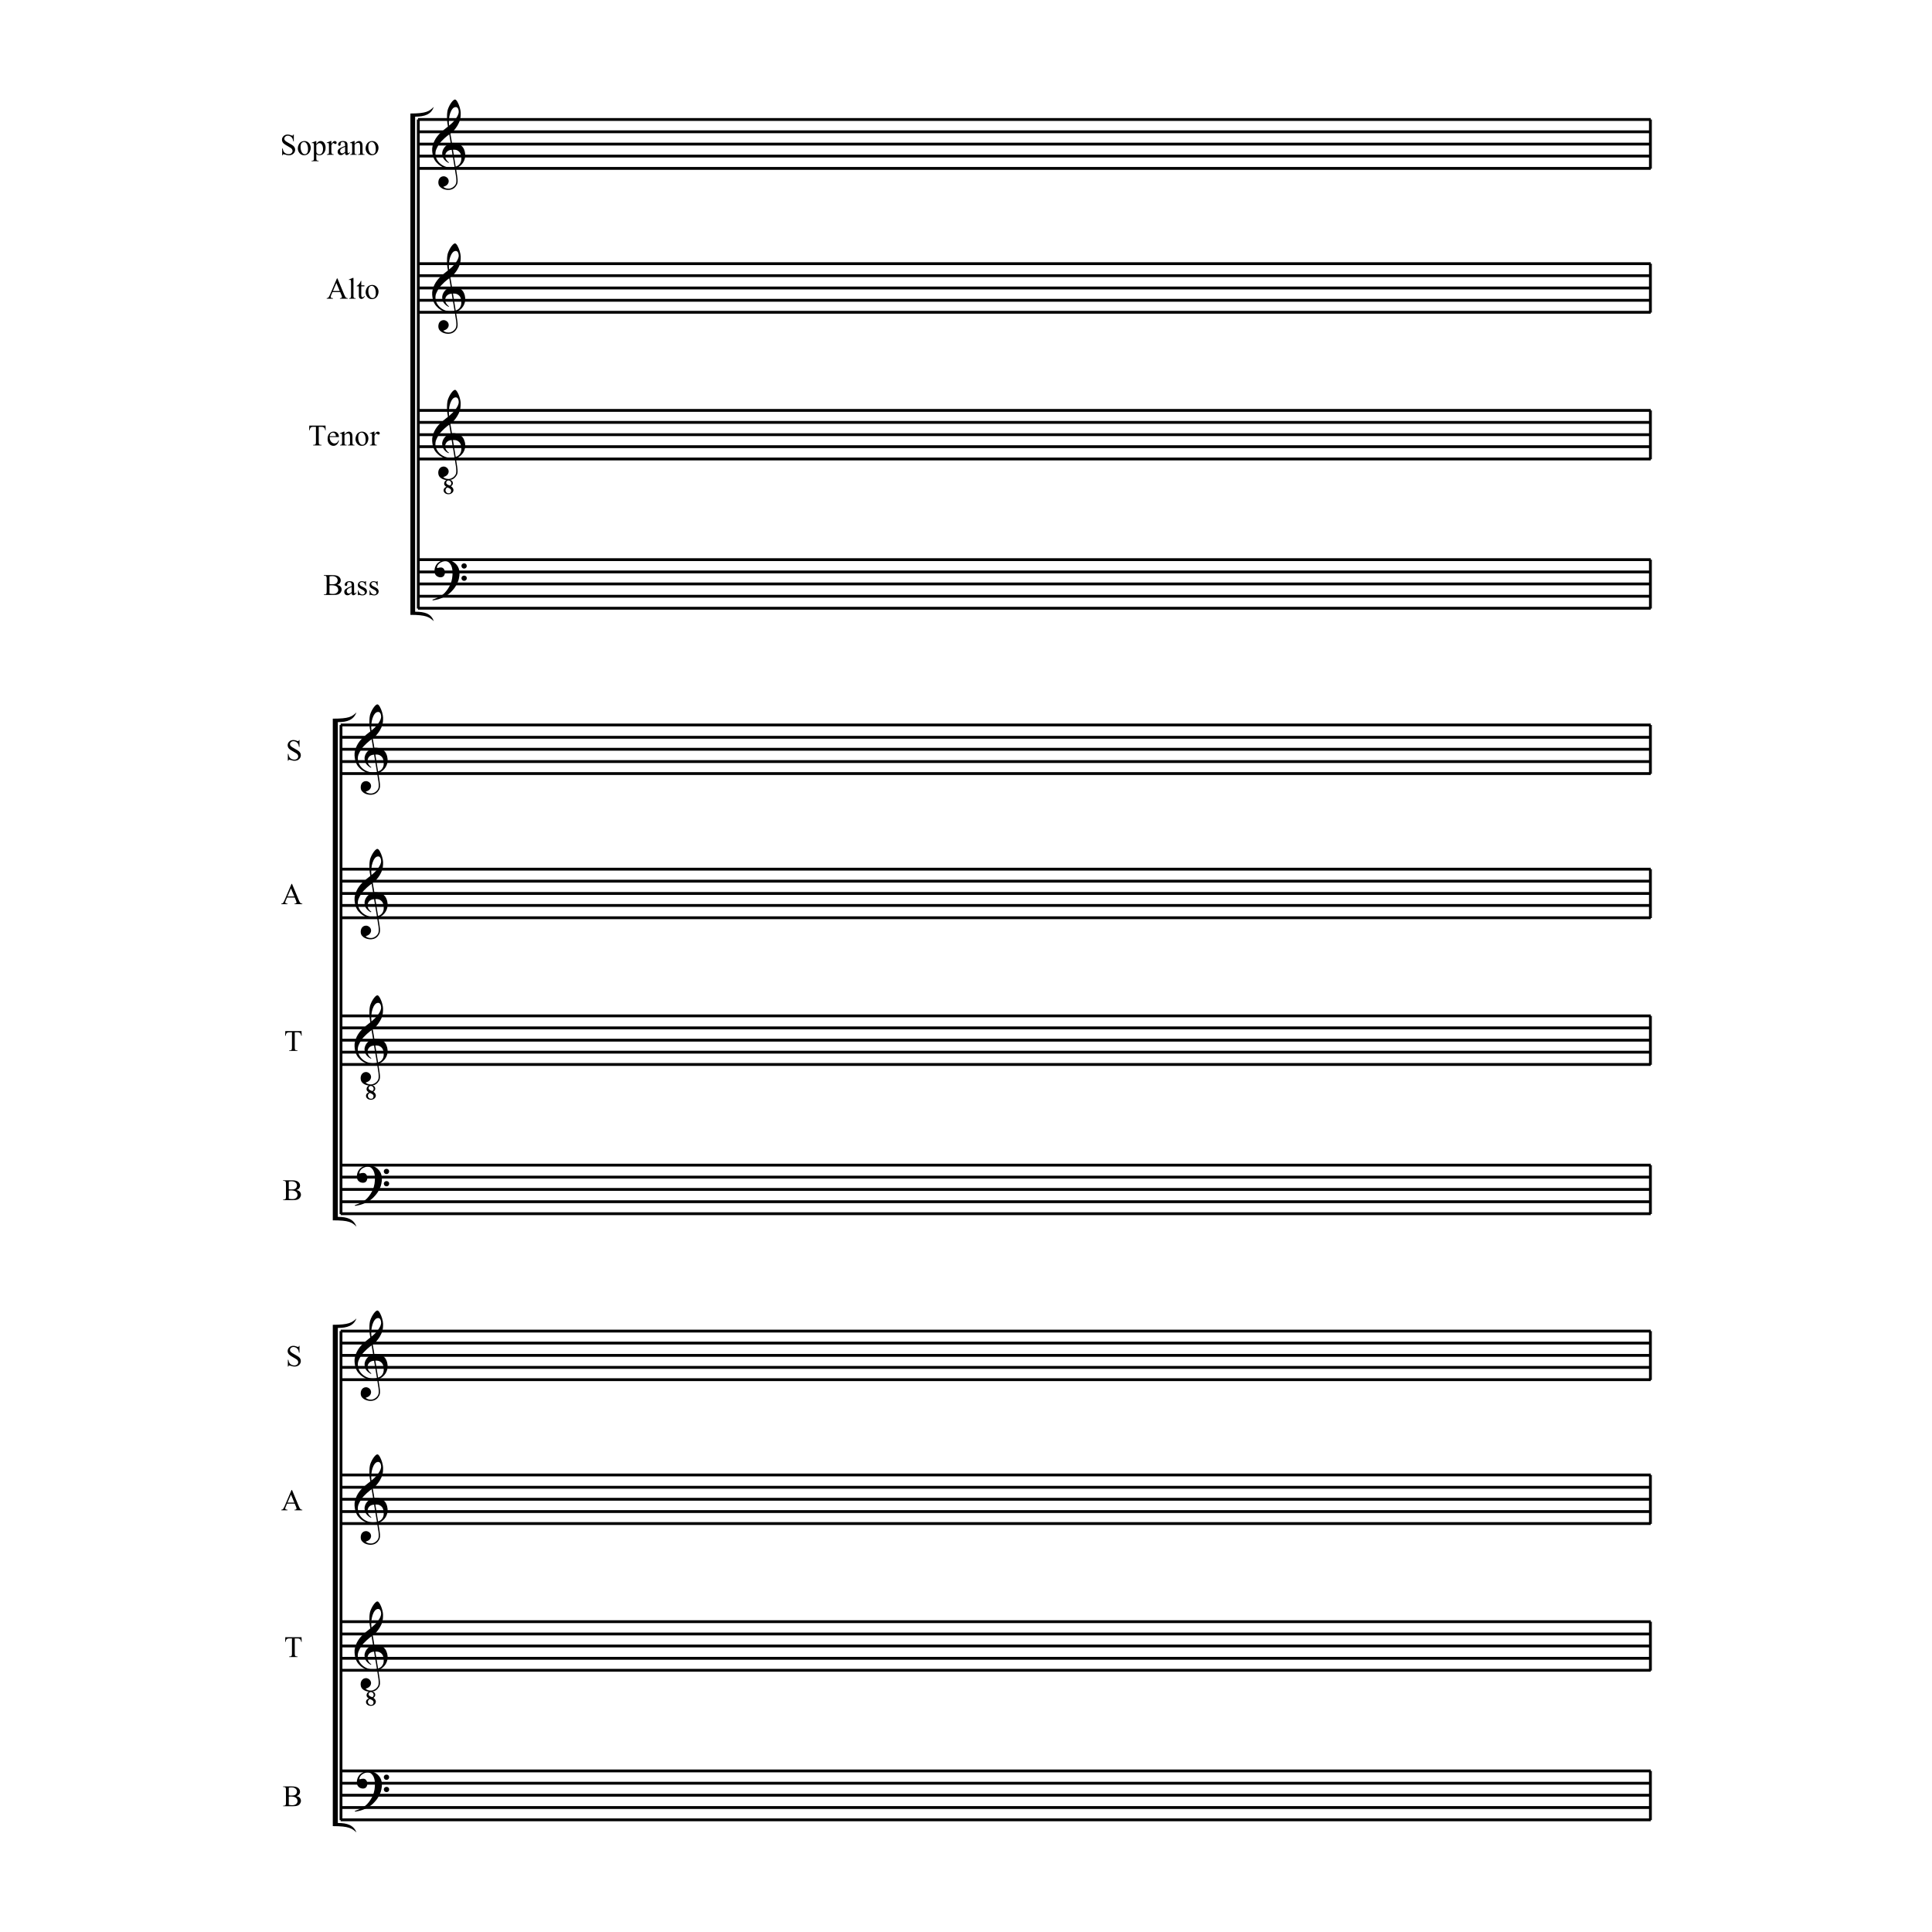 <?xml version="1.0" encoding="UTF-8"?>
<!DOCTYPE svg PUBLIC "-//W3C//DTD SVG 1.1//EN" "http://www.w3.org/Graphics/SVG/1.1/DTD/svg11.dtd">
<!-- Creator: CorelDRAW 2019 (64-Bit) -->
<svg xmlns="http://www.w3.org/2000/svg" xml:space="preserve" width="3.413in" height="3.413in" version="1.1" style="shape-rendering:geometricPrecision; text-rendering:geometricPrecision; image-rendering:optimizeQuality; fill-rule:evenodd; clip-rule:evenodd"
viewBox="0 0 3413.33 3413.33"
 xmlns:xlink="http://www.w3.org/1999/xlink">
 <defs>
  <style type="text/css">
   <![CDATA[
    .str0 {stroke:#010101;stroke-width:5;stroke-miterlimit:10}
    .fil0 {fill:none}
    .fil1 {fill:none;fill-rule:nonzero}
    .fil4 {fill:black}
    .fil3 {fill:#010101}
    .fil2 {fill:black;fill-rule:nonzero}
   ]]>
  </style>
 </defs>
 <g id="Layer_x0020_1">
  <rect class="fil0" x="-0" y="-0" width="3413.33" height="3413.33"/>
  <g id="_2484531502416">
   <line class="fil1 str0" x1="739.02" y1="211.11" x2="739.02" y2= "1075.14" />
   <path class="fil2" d="M803.47 297.96c-1.6,0.29 -3.3,0.46 -5.1,0.54 -1.8,0.05 -3.55,0 -5.27,-0.15 -1.72,-0.15 -3.3,-0.34 -4.76,-0.61 -1.46,-0.27 -2.65,-0.61 -3.55,-1.07 -4.39,-2.12 -7.96,-4.36 -10.66,-6.72 -2.72,-2.39 -4.81,-4.87 -6.29,-7.45 -1.48,-2.58 -2.52,-5.23 -3.13,-7.96 -0.61,-2.7 -1,-5.43 -1.17,-8.17 -0.22,-3 0.05,-5.96 0.83,-8.96 0.75,-2.97 1.82,-5.81 3.16,-8.54 1.33,-2.7 2.89,-5.21 4.64,-7.5 1.72,-2.29 3.5,-4.28 5.27,-6.01 2.06,-1.94 4.2,-3.87 6.46,-5.79 2.26,-1.92 4.71,-3.87 7.41,-5.89 -0.07,-0.73 -0.15,-1.39 -0.22,-1.97 -0.07,-0.56 -0.17,-1.15 -0.29,-1.76 -0.12,-0.61 -0.24,-1.26 -0.39,-2.02 -0.15,-0.75 -0.24,-1.65 -0.29,-2.75 0,-0.46 -0.05,-1.29 -0.17,-2.53 -0.12,-1.24 -0.19,-2.72 -0.22,-4.48 -0.02,-1.73 0,-3.72 0.12,-5.96 0.12,-2.21 0.39,-4.52 0.85,-6.93 0.29,-1.44 0.9,-3.24 1.85,-5.45 0.95,-2.21 2.06,-4.33 3.35,-6.4 1.29,-2.07 2.65,-3.85 4.08,-5.33 1.43,-1.48 2.77,-2.24 4.01,-2.24 0.63,0 1.31,0.39 2.06,1.17 0.76,0.78 1.48,1.8 2.19,3.09 0.7,1.29 1.41,2.75 2.11,4.38 0.68,1.63 1.29,3.31 1.8,5.01 0.51,1.73 0.93,3.41 1.24,5.06 0.31,1.68 0.49,3.14 0.54,4.38 0.07,3 -0.05,5.6 -0.31,7.86 -0.29,2.26 -0.73,4.31 -1.29,6.11 -0.59,1.8 -1.26,3.46 -2.02,4.96 -0.78,1.54 -1.61,3.07 -2.45,4.6 -0.93,1.54 -1.85,2.9 -2.8,4.06 -0.94,1.19 -1.89,2.39 -2.87,3.58 -1.02,1.27 -2.09,2.31 -3.2,3.14 -1.12,0.83 -2.21,1.73 -3.3,2.7 0.51,2.92 0.97,5.55 1.36,7.89 0.17,1.05 0.37,2.04 0.54,3.02 0.17,0.98 0.29,1.87 0.41,2.7 0.12,0.83 0.22,1.51 0.34,2.05 0.12,0.56 0.17,0.87 0.17,1 1.38,-0.17 2.79,-0.17 4.25,-0.05 1.46,0.15 2.87,0.37 4.2,0.66 1.33,0.29 2.55,0.65 3.59,1.12 1.05,0.46 1.89,0.88 2.53,1.29 3.09,2.29 5.27,4.89 6.56,7.83 1.29,2.94 2.04,5.99 2.26,9.08 0.17,2.41 -0.02,4.81 -0.58,7.25 -0.58,2.44 -1.53,4.75 -2.86,6.96 -1.34,2.19 -3.09,4.21 -5.22,6.04 -2.16,1.82 -4.69,3.36 -7.6,4.55 0.34,2.36 0.65,4.52 0.95,6.52 0.29,1.73 0.56,3.41 0.78,5.04 0.22,1.63 0.39,2.75 0.51,3.38 0.51,3.43 0.73,6.25 0.61,8.47 -0.12,2.19 -0.54,3.96 -1.29,5.35 -0.63,1.14 -1.36,2.26 -2.19,3.35 -0.83,1.1 -1.82,2.07 -2.96,2.92 -1.14,0.85 -2.48,1.58 -3.98,2.14 -1.53,0.56 -3.25,0.9 -5.17,1.02 -1.48,0.12 -3.25,-0.02 -5.32,-0.39 -2.06,-0.37 -4.03,-1.02 -5.9,-1.97 -1.89,-0.95 -3.52,-2.21 -4.88,-3.82 -1.38,-1.61 -2.16,-3.58 -2.33,-5.91 -0.12,-1.39 -0.02,-2.78 0.27,-4.16 0.27,-1.41 0.78,-2.68 1.48,-3.77 0.7,-1.12 1.65,-2.04 2.84,-2.8 1.17,-0.76 2.6,-1.17 4.32,-1.29 1.02,-0.07 2.06,0.09 3.13,0.46 1.04,0.37 2.04,0.9 2.96,1.61 0.9,0.68 1.65,1.53 2.21,2.58 0.56,1.02 0.9,2.14 1.02,3.33 0.17,2.12 -0.46,4.16 -1.94,6.13 -1.48,1.97 -4,3.46 -7.55,4.43 0.56,0.8 1.65,1.56 3.25,2.26 1.61,0.7 3.59,1.07 6,1.07 2.5,0 4.93,-0.73 7.24,-2.21 2.31,-1.48 4.1,-3.36 5.34,-5.6 0.8,-1.48 1.21,-3.41 1.21,-5.77 0,-2.39 -0.15,-4.77 -0.44,-7.18 -0.12,-0.41 -0.29,-1.39 -0.51,-2.97 -0.22,-1.58 -0.49,-3.21 -0.78,-4.94 -0.27,-2 -0.61,-4.24 -1.02,-6.69zm1.8 -108.77c-2.24,0 -4.2,1.04 -5.88,3.14 -1.68,2.09 -3.06,4.74 -4.11,7.93 -1.04,3.21 -1.75,6.74 -2.09,10.56 -0.37,3.85 -0.27,7.55 0.24,11.07 1.89,-1.44 3.86,-3.17 5.93,-5.19 2.07,-2.02 3.94,-4.19 5.61,-6.5 1.67,-2.29 3.06,-4.6 4.1,-6.96 1.05,-2.33 1.51,-4.55 1.33,-6.67 -0.07,-0.71 -0.17,-1.48 -0.34,-2.34 -0.17,-0.85 -0.46,-1.63 -0.85,-2.38 -0.41,-0.76 -0.92,-1.39 -1.56,-1.9 -0.63,-0.51 -1.43,-0.78 -2.4,-0.78zm-0.17 105.24c2.46,-0.85 4.37,-1.97 5.76,-3.33 1.36,-1.39 2.38,-2.87 3.04,-4.45 0.65,-1.61 1.02,-3.21 1.12,-4.82 0.07,-1.61 0.09,-3.04 0.02,-4.31 -0.12,-1.02 -0.37,-2.31 -0.73,-3.87 -0.37,-1.53 -1.07,-3.02 -2.09,-4.45 -1.04,-1.43 -2.5,-2.6 -4.37,-3.55 -1.9,-0.95 -4.42,-1.34 -7.56,-1.17l4.81 29.96zm-7.02 -29.78c-2.36,0.12 -4.28,0.58 -5.78,1.41 -1.53,0.85 -2.72,1.85 -3.59,3.02 -0.9,1.17 -1.48,2.41 -1.8,3.72 -0.31,1.31 -0.46,2.48 -0.41,3.53 0.07,1.05 0.29,2.09 0.7,3.19 0.39,1.09 0.92,2.09 1.58,3.04 0.66,0.95 1.39,1.8 2.16,2.58 0.75,0.76 1.53,1.34 2.33,1.75 -0.12,0.12 -0.22,0.22 -0.29,0.31 -0.07,0.07 -0.19,0.17 -0.31,0.29 -0.12,0.12 -0.19,0.22 -0.24,0.34 -1.77,-0.85 -3.33,-1.87 -4.66,-3.04 -1.34,-1.19 -2.21,-2.04 -2.62,-2.55 -0.63,-0.85 -1.17,-1.61 -1.63,-2.29 -0.46,-0.71 -0.83,-1.44 -1.12,-2.19 -0.29,-0.78 -0.53,-1.63 -0.73,-2.56 -0.19,-0.9 -0.31,-2 -0.39,-3.26 -0.12,-1.19 -0.02,-2.48 0.27,-3.82 0.26,-1.33 0.75,-2.7 1.41,-4.09 0.66,-1.36 1.53,-2.7 2.57,-3.99 1.04,-1.29 2.28,-2.48 3.72,-3.63 0.75,-0.58 1.41,-1.04 2.02,-1.39 0.61,-0.34 1.17,-0.63 1.68,-0.9 0.51,-0.27 1.04,-0.46 1.6,-0.61 0.54,-0.12 1.12,-0.29 1.75,-0.46l-2.57 -15.55c-0.7,0.41 -1.82,1.22 -3.35,2.41 -1.53,1.19 -3.23,2.63 -5.05,4.28 -1.82,1.68 -3.65,3.45 -5.44,5.37 -1.8,1.93 -3.28,3.78 -4.42,5.55 -2.07,3.26 -3.65,6.25 -4.78,9 -1.14,2.75 -1.58,5.72 -1.29,8.93 0.22,3.6 1.33,6.96 3.3,10.1 1.96,3.11 4.49,5.74 7.57,7.86 3.09,2.12 6.58,3.57 10.54,4.41 3.93,0.83 8.02,0.73 12.24,-0.3 -0.9,-5.67 -1.72,-10.76 -2.48,-15.21 -0.34,-1.87 -0.65,-3.75 -0.93,-5.57 -0.29,-1.83 -0.56,-3.46 -0.82,-4.89 -0.27,-1.44 -0.44,-2.58 -0.56,-3.48 -0.12,-0.9 -0.17,-1.34 -0.17,-1.34z"/>
   <path class="fil2" d="M803.47 552.15c-1.6,0.29 -3.3,0.46 -5.1,0.54 -1.8,0.05 -3.55,0 -5.27,-0.15 -1.72,-0.15 -3.3,-0.34 -4.76,-0.61 -1.46,-0.27 -2.65,-0.61 -3.55,-1.07 -4.39,-2.12 -7.96,-4.36 -10.66,-6.72 -2.72,-2.39 -4.81,-4.87 -6.29,-7.45 -1.48,-2.58 -2.52,-5.23 -3.13,-7.96 -0.61,-2.7 -1,-5.43 -1.17,-8.17 -0.22,-3 0.05,-5.96 0.83,-8.96 0.75,-2.97 1.82,-5.81 3.16,-8.54 1.33,-2.7 2.89,-5.21 4.64,-7.5 1.72,-2.29 3.5,-4.28 5.27,-6.01 2.06,-1.94 4.2,-3.87 6.46,-5.79 2.26,-1.92 4.71,-3.87 7.41,-5.89 -0.07,-0.73 -0.15,-1.39 -0.22,-1.97 -0.07,-0.56 -0.17,-1.15 -0.29,-1.76 -0.12,-0.61 -0.24,-1.26 -0.39,-2.02 -0.15,-0.75 -0.24,-1.65 -0.29,-2.75 0,-0.46 -0.05,-1.29 -0.17,-2.53 -0.12,-1.24 -0.19,-2.72 -0.22,-4.48 -0.02,-1.73 0,-3.72 0.12,-5.96 0.12,-2.22 0.39,-4.53 0.85,-6.94 0.29,-1.44 0.9,-3.24 1.85,-5.45 0.95,-2.22 2.06,-4.33 3.35,-6.4 1.29,-2.07 2.65,-3.85 4.08,-5.33 1.43,-1.48 2.77,-2.24 4.01,-2.24 0.63,0 1.31,0.39 2.06,1.17 0.76,0.78 1.48,1.8 2.19,3.09 0.7,1.29 1.41,2.75 2.11,4.38 0.68,1.63 1.29,3.31 1.8,5.01 0.51,1.73 0.93,3.41 1.24,5.06 0.31,1.68 0.49,3.14 0.54,4.38 0.07,3 -0.05,5.6 -0.31,7.86 -0.29,2.26 -0.73,4.31 -1.29,6.11 -0.59,1.8 -1.26,3.46 -2.02,4.96 -0.78,1.54 -1.61,3.07 -2.45,4.6 -0.93,1.54 -1.85,2.9 -2.8,4.06 -0.94,1.19 -1.89,2.39 -2.87,3.58 -1.02,1.27 -2.09,2.31 -3.2,3.14 -1.12,0.83 -2.21,1.72 -3.3,2.7 0.51,2.92 0.97,5.55 1.36,7.88 0.17,1.05 0.37,2.04 0.54,3.02 0.17,0.97 0.29,1.87 0.41,2.7 0.12,0.83 0.22,1.51 0.34,2.04 0.12,0.56 0.17,0.87 0.17,1 1.38,-0.17 2.79,-0.17 4.25,-0.05 1.46,0.15 2.87,0.37 4.2,0.66 1.33,0.29 2.55,0.66 3.59,1.12 1.05,0.46 1.89,0.88 2.53,1.29 3.09,2.29 5.27,4.89 6.56,7.83 1.29,2.94 2.04,5.99 2.26,9.08 0.17,2.41 -0.02,4.81 -0.58,7.25 -0.58,2.44 -1.53,4.75 -2.86,6.96 -1.34,2.19 -3.09,4.21 -5.22,6.04 -2.16,1.83 -4.69,3.36 -7.6,4.55 0.34,2.36 0.65,4.52 0.95,6.52 0.29,1.73 0.56,3.41 0.78,5.04 0.22,1.63 0.39,2.75 0.51,3.38 0.51,3.43 0.73,6.25 0.61,8.47 -0.12,2.19 -0.54,3.96 -1.29,5.35 -0.63,1.14 -1.36,2.26 -2.19,3.35 -0.83,1.1 -1.82,2.07 -2.96,2.92 -1.14,0.85 -2.48,1.58 -3.98,2.14 -1.53,0.56 -3.25,0.9 -5.17,1.02 -1.48,0.12 -3.25,-0.02 -5.32,-0.39 -2.06,-0.37 -4.03,-1.02 -5.9,-1.97 -1.89,-0.95 -3.52,-2.21 -4.88,-3.82 -1.38,-1.61 -2.16,-3.58 -2.33,-5.91 -0.12,-1.39 -0.02,-2.78 0.27,-4.16 0.27,-1.41 0.78,-2.68 1.48,-3.77 0.7,-1.12 1.65,-2.04 2.84,-2.8 1.17,-0.76 2.6,-1.17 4.32,-1.29 1.02,-0.07 2.06,0.09 3.13,0.46 1.04,0.37 2.04,0.9 2.96,1.61 0.9,0.68 1.65,1.53 2.21,2.58 0.56,1.02 0.9,2.14 1.02,3.33 0.17,2.12 -0.46,4.16 -1.94,6.13 -1.48,1.97 -4,3.46 -7.55,4.43 0.56,0.8 1.65,1.56 3.25,2.26 1.61,0.7 3.59,1.07 6,1.07 2.5,0 4.93,-0.73 7.24,-2.21 2.31,-1.48 4.1,-3.36 5.34,-5.6 0.8,-1.48 1.21,-3.41 1.21,-5.77 0,-2.39 -0.15,-4.77 -0.44,-7.18 -0.12,-0.41 -0.29,-1.39 -0.51,-2.97 -0.22,-1.58 -0.49,-3.21 -0.78,-4.94 -0.27,-2 -0.61,-4.23 -1.02,-6.69zm1.8 -108.77c-2.24,0 -4.2,1.05 -5.88,3.14 -1.68,2.09 -3.06,4.74 -4.11,7.93 -1.04,3.21 -1.75,6.74 -2.09,10.56 -0.37,3.84 -0.27,7.54 0.24,11.07 1.89,-1.44 3.86,-3.17 5.93,-5.19 2.07,-2.02 3.94,-4.19 5.61,-6.5 1.67,-2.29 3.06,-4.6 4.1,-6.96 1.05,-2.33 1.51,-4.55 1.33,-6.67 -0.07,-0.71 -0.17,-1.48 -0.34,-2.34 -0.17,-0.85 -0.46,-1.63 -0.85,-2.38 -0.41,-0.76 -0.92,-1.39 -1.56,-1.9 -0.63,-0.51 -1.43,-0.78 -2.4,-0.78zm-0.17 105.24c2.46,-0.85 4.37,-1.97 5.76,-3.33 1.36,-1.39 2.38,-2.87 3.04,-4.45 0.65,-1.61 1.02,-3.21 1.12,-4.82 0.07,-1.6 0.09,-3.04 0.02,-4.3 -0.12,-1.02 -0.37,-2.31 -0.73,-3.87 -0.37,-1.54 -1.07,-3.02 -2.09,-4.46 -1.04,-1.43 -2.5,-2.6 -4.37,-3.55 -1.9,-0.95 -4.42,-1.34 -7.56,-1.17l4.81 29.96zm-7.02 -29.78c-2.36,0.12 -4.28,0.58 -5.78,1.41 -1.53,0.85 -2.72,1.85 -3.59,3.02 -0.9,1.17 -1.48,2.41 -1.8,3.72 -0.31,1.31 -0.46,2.48 -0.41,3.53 0.07,1.05 0.29,2.09 0.7,3.19 0.39,1.09 0.92,2.09 1.58,3.04 0.66,0.95 1.39,1.8 2.16,2.58 0.75,0.76 1.53,1.34 2.33,1.75 -0.12,0.12 -0.22,0.22 -0.29,0.32 -0.07,0.07 -0.19,0.17 -0.31,0.29 -0.12,0.13 -0.19,0.22 -0.24,0.34 -1.77,-0.85 -3.33,-1.87 -4.66,-3.04 -1.34,-1.19 -2.21,-2.04 -2.62,-2.55 -0.63,-0.85 -1.17,-1.61 -1.63,-2.29 -0.46,-0.71 -0.83,-1.44 -1.12,-2.19 -0.29,-0.78 -0.53,-1.63 -0.73,-2.56 -0.19,-0.9 -0.31,-2 -0.39,-3.26 -0.12,-1.19 -0.02,-2.48 0.27,-3.82 0.26,-1.33 0.75,-2.7 1.41,-4.09 0.66,-1.36 1.53,-2.7 2.57,-3.99 1.04,-1.29 2.28,-2.48 3.72,-3.63 0.75,-0.58 1.41,-1.04 2.02,-1.39 0.61,-0.34 1.17,-0.63 1.68,-0.9 0.51,-0.26 1.04,-0.46 1.6,-0.61 0.54,-0.12 1.12,-0.29 1.75,-0.46l-2.57 -15.55c-0.7,0.41 -1.82,1.22 -3.35,2.41 -1.53,1.19 -3.23,2.63 -5.05,4.28 -1.82,1.68 -3.65,3.46 -5.44,5.38 -1.8,1.92 -3.28,3.77 -4.42,5.55 -2.07,3.26 -3.65,6.25 -4.78,9 -1.14,2.75 -1.58,5.72 -1.29,8.93 0.22,3.6 1.33,6.96 3.3,10.1 1.96,3.11 4.49,5.74 7.57,7.86 3.09,2.12 6.58,3.57 10.54,4.41 3.93,0.83 8.02,0.73 12.24,-0.3 -0.9,-5.67 -1.72,-10.76 -2.48,-15.21 -0.34,-1.87 -0.65,-3.75 -0.93,-5.57 -0.29,-1.83 -0.56,-3.46 -0.82,-4.89 -0.27,-1.44 -0.44,-2.58 -0.56,-3.48 -0.12,-0.9 -0.17,-1.34 -0.17,-1.34z"/>
   <path class="fil2" d="M810.42 709.5c-0.07,-0.68 -0.17,-1.46 -0.34,-2.31 -0.17,-0.85 -0.46,-1.68 -0.85,-2.46 -0.41,-0.75 -0.95,-1.41 -1.6,-1.92 -0.66,-0.51 -1.46,-0.78 -2.35,-0.78 -2.24,0 -4.2,1.05 -5.88,3.14 -1.68,2.09 -3.06,4.75 -4.11,7.93 -1.04,3.21 -1.75,6.74 -2.09,10.61 -0.37,3.87 -0.27,7.57 0.24,11.12 1.82,-1.48 3.77,-3.26 5.83,-5.28 2.07,-2.02 3.93,-4.19 5.66,-6.45 1.72,-2.26 3.11,-4.55 4.15,-6.91 1.05,-2.33 1.51,-4.57 1.33,-6.69zm4.62 80.96c-0.12,-1.09 -0.37,-2.41 -0.73,-3.96 -0.37,-1.54 -1.07,-3.02 -2.09,-4.41 -1.04,-1.39 -2.5,-2.58 -4.42,-3.53 -1.92,-0.95 -4.44,-1.31 -7.57,-1.15l4.88 29.86c2.46,-0.8 4.37,-1.9 5.76,-3.28 1.36,-1.41 2.38,-2.9 3.04,-4.48 0.65,-1.58 1.02,-3.17 1.12,-4.75 0.07,-1.61 0.09,-3.04 0.02,-4.31zm-12.07 17.52c0,0 -0.12,-0.76 -0.34,-2.26 -0.22,-1.54 -0.54,-3.41 -0.9,-5.65 -0.36,-2.24 -0.78,-4.7 -1.24,-7.35 -0.46,-2.65 -0.9,-5.11 -1.26,-7.35 -0.37,-2.21 -0.68,-4.09 -0.9,-5.62 -0.22,-1.51 -0.34,-2.26 -0.34,-2.26 -2.33,0.12 -4.25,0.58 -5.76,1.41 -1.53,0.85 -2.72,1.85 -3.57,3.02 -0.85,1.17 -1.46,2.41 -1.8,3.72 -0.37,1.31 -0.51,2.48 -0.44,3.53 0.05,1.05 0.3,2.09 0.73,3.19 0.41,1.09 0.94,2.09 1.58,3.04 0.63,0.95 1.33,1.8 2.11,2.58 0.75,0.76 1.56,1.34 2.36,1.75 -0.12,0.12 -0.2,0.22 -0.24,0.32 -0.07,0.07 -0.17,0.17 -0.29,0.29 -0.12,0.12 -0.19,0.22 -0.24,0.34 -1.82,-0.85 -3.43,-1.85 -4.76,-2.99 -1.33,-1.15 -2.21,-2.02 -2.62,-2.6 -0.61,-0.8 -1.14,-1.56 -1.56,-2.26 -0.44,-0.7 -0.8,-1.46 -1.09,-2.22 -0.29,-0.78 -0.53,-1.63 -0.73,-2.56 -0.19,-0.9 -0.34,-1.99 -0.46,-3.26 -0.12,-1.19 -0.02,-2.48 0.29,-3.82 0.31,-1.34 0.8,-2.7 1.46,-4.09 0.66,-1.37 1.53,-2.7 2.57,-3.99 1.04,-1.29 2.28,-2.48 3.72,-3.63 0.75,-0.59 1.41,-1.05 1.99,-1.39 0.56,-0.34 1.12,-0.63 1.68,-0.85 0.53,-0.22 1.07,-0.44 1.58,-0.61 0.51,-0.17 1.07,-0.34 1.7,-0.51l-2.57 -15.55c-0.63,0.41 -1.73,1.22 -3.26,2.41 -1.53,1.19 -3.23,2.63 -5.05,4.28 -1.82,1.68 -3.65,3.46 -5.44,5.38 -1.8,1.92 -3.28,3.77 -4.42,5.55 -2.07,3.26 -3.65,6.28 -4.78,9.05 -1.14,2.78 -1.61,5.74 -1.39,8.89 0.29,3.6 1.41,6.96 3.35,10.1 1.94,3.11 4.47,5.74 7.55,7.86 3.09,2.12 6.58,3.57 10.54,4.41 3.94,0.83 8.02,0.73 12.24,-0.29zm-10.47 65.24c-2.74,-0.07 -4.88,-0.78 -6.41,-2.12 -1.53,-1.34 -2.31,-2.85 -2.31,-4.5 -0.07,-1.78 0.44,-3.19 1.53,-4.23 1.09,-1.07 2.21,-1.9 3.35,-2.46 -0.97,-0.46 -1.87,-1.15 -2.7,-2.05 -0.85,-0.92 -1.26,-2.04 -1.26,-3.35 0.07,-1.44 0.44,-2.7 1.14,-3.8 0.68,-1.09 1.58,-1.94 2.72,-2.56 -1.53,-0.17 -3.11,-0.54 -4.74,-1.07 -1.63,-0.56 -3.13,-1.29 -4.52,-2.24 -1.39,-0.95 -2.53,-2.12 -3.43,-3.5 -0.9,-1.41 -1.41,-3.09 -1.53,-5.04 -0.12,-1.39 -0.05,-2.75 0.24,-4.11 0.29,-1.39 0.8,-2.63 1.56,-3.78 0.73,-1.14 1.68,-2.09 2.87,-2.85 1.17,-0.75 2.6,-1.17 4.32,-1.29 1.02,-0.07 2.06,0.1 3.13,0.46 1.04,0.37 2.02,0.9 2.91,1.61 0.87,0.68 1.6,1.54 2.21,2.58 0.61,1.02 0.95,2.14 1.07,3.33 0.17,2.12 -0.46,4.16 -1.94,6.13 -1.48,1.97 -4,3.45 -7.55,4.43 0.51,0.81 1.6,1.56 3.23,2.31 1.63,0.75 3.62,1.12 6.02,1.12 1.24,0 2.48,-0.22 3.72,-0.63 1.24,-0.44 2.41,-1 3.52,-1.68 1.11,-0.7 2.11,-1.51 3.01,-2.46 0.87,-0.95 1.63,-2 2.26,-3.14 0.8,-1.43 1.19,-3.33 1.19,-5.74 0,-2.41 -0.15,-4.8 -0.41,-7.2 -0.07,-0.41 -0.22,-1.39 -0.48,-2.97 -0.27,-1.58 -0.51,-3.21 -0.76,-4.94 -0.27,-1.72 -0.48,-3.26 -0.68,-4.62 -0.22,-1.39 -0.31,-2.07 -0.31,-2.07 -1.6,0.29 -3.3,0.46 -5.1,0.53 -1.8,0.05 -3.55,0.03 -5.27,-0.09 -1.72,-0.12 -3.3,-0.32 -4.76,-0.61 -1.46,-0.29 -2.65,-0.66 -3.55,-1.12 -4.39,-2.07 -7.96,-4.28 -10.66,-6.65 -2.72,-2.38 -4.81,-4.87 -6.29,-7.42 -1.48,-2.58 -2.52,-5.23 -3.13,-7.96 -0.61,-2.7 -1,-5.45 -1.17,-8.2 -0.22,-2.97 0.02,-5.96 0.78,-8.98 0.76,-3 1.8,-5.84 3.13,-8.54 1.34,-2.68 2.87,-5.19 4.61,-7.5 1.75,-2.31 3.55,-4.33 5.37,-6.06 2.06,-1.94 4.2,-3.87 6.44,-5.77 2.21,-1.87 4.69,-3.84 7.43,-5.91 -0.07,-0.73 -0.15,-1.39 -0.22,-1.97 -0.07,-0.56 -0.17,-1.15 -0.29,-1.75 -0.12,-0.61 -0.24,-1.27 -0.39,-2.02 -0.15,-0.76 -0.24,-1.66 -0.29,-2.75 0,-0.46 -0.05,-1.29 -0.17,-2.53 -0.12,-1.24 -0.19,-2.72 -0.22,-4.48 -0.02,-1.73 0,-3.7 0.12,-5.91 0.12,-2.21 0.39,-4.5 0.85,-6.91 0.29,-1.44 0.9,-3.24 1.85,-5.45 0.95,-2.21 2.06,-4.33 3.35,-6.4 1.29,-2.07 2.65,-3.85 4.08,-5.33 1.43,-1.48 2.77,-2.21 4.01,-2.21 0.97,0 2.02,0.83 3.13,2.48 1.12,1.68 2.19,3.7 3.19,6.06 1,2.36 1.82,4.89 2.48,7.54 0.66,2.68 1,4.99 1.07,6.91 0.05,2.99 -0.07,5.59 -0.34,7.86 -0.29,2.26 -0.7,4.31 -1.24,6.11 -0.56,1.8 -1.22,3.45 -1.97,4.96 -0.78,1.53 -1.63,3.06 -2.55,4.59 -0.9,1.54 -1.82,2.9 -2.72,4.07 -0.92,1.19 -1.89,2.41 -2.91,3.67 -0.97,1.19 -2.02,2.22 -3.13,3.04 -1.12,0.83 -2.21,1.73 -3.3,2.7 0.51,2.92 0.97,5.55 1.36,7.89 0.17,1.04 0.34,2.04 0.49,3.02 0.15,0.97 0.29,1.87 0.44,2.7 0.12,0.83 0.24,1.51 0.34,2.04 0.07,0.56 0.12,0.93 0.12,1.09 1.36,-0.17 2.79,-0.22 4.28,-0.1 1.48,0.12 2.91,0.32 4.25,0.63 1.33,0.32 2.55,0.71 3.59,1.12 1.05,0.44 1.89,0.87 2.53,1.33 3.04,2.24 5.2,4.85 6.51,7.81 1.31,2.99 2.09,5.98 2.31,9.03 0.17,2.41 -0.02,4.82 -0.58,7.25 -0.58,2.43 -1.55,4.74 -2.91,6.96 -1.39,2.19 -3.13,4.21 -5.27,6.04 -2.14,1.83 -4.66,3.36 -7.58,4.55 0.34,2.36 0.66,4.53 0.93,6.52 0.29,1.73 0.56,3.41 0.78,5.04 0.22,1.63 0.39,2.75 0.51,3.38 0.51,3.43 0.73,6.26 0.66,8.47 -0.07,2.19 -0.49,3.97 -1.24,5.35 -0.97,1.73 -2.16,3.33 -3.59,4.87 -1.43,1.51 -3.28,2.7 -5.49,3.55l-2.91 0.24c1.36,0.46 2.52,1.27 3.5,2.39 0.97,1.09 1.43,2.43 1.38,3.96 0,1.05 -0.36,2.05 -1.07,3.02 -0.7,0.97 -1.48,1.68 -2.28,2.14 0.46,0.29 0.95,0.66 1.46,1.09 0.51,0.41 1,0.93 1.43,1.48 0.41,0.56 0.78,1.22 1.07,1.92 0.26,0.71 0.41,1.51 0.41,2.36 0,1.05 -0.24,2 -0.76,2.89 -0.51,0.88 -1.17,1.66 -1.96,2.31 -0.8,0.65 -1.73,1.14 -2.72,1.51 -1,0.34 -2.04,0.51 -3.13,0.51zm0.17 -24.39c-1.31,-0.07 -2.35,0.3 -3.11,1.07 -0.78,0.78 -1.19,1.73 -1.24,2.87 0,0.97 0.34,1.75 1,2.33 0.65,0.56 1.36,1.05 2.16,1.44 0.22,0.12 0.44,0.19 0.61,0.27 0.17,0.05 0.34,0.09 0.51,0.17l2.24 0.95c0.8,-0.41 1.41,-1 1.85,-1.75 0.41,-0.78 0.63,-1.58 0.63,-2.39 0,-1.19 -0.44,-2.31 -1.31,-3.33 -0.9,-1.05 -1.99,-1.58 -3.33,-1.63zm-1.97 12.36c-1.02,0.22 -1.87,0.85 -2.55,1.85 -0.7,1 -1.05,2.07 -1.05,3.21 0,0.68 0.15,1.34 0.44,1.97 0.27,0.63 0.66,1.19 1.14,1.68 0.48,0.49 1.07,0.88 1.72,1.17 0.66,0.27 1.36,0.41 2.09,0.41 1.67,0.07 2.84,-0.37 3.52,-1.31 0.68,-0.95 1.02,-2 1.02,-3.14 0.07,-1.27 -0.34,-2.26 -1.19,-3.02 -0.85,-0.75 -1.82,-1.34 -2.91,-1.8l-2.24 -1.02z"/>
   <path class="fil2" d="M806.56 1032.97c-0.51,0.97 -1.02,1.87 -1.51,2.67 -0.48,0.81 -0.97,1.56 -1.48,2.31 -0.51,0.75 -1.07,1.48 -1.63,2.19 -0.58,0.7 -1.24,1.51 -1.99,2.36 -0.75,0.85 -1.43,1.63 -2.09,2.31 -0.65,0.68 -1.31,1.34 -1.97,1.97 -0.65,0.63 -1.36,1.24 -2.11,1.85 -0.75,0.61 -1.58,1.24 -2.48,1.93 -1.14,0.85 -2.21,1.6 -3.21,2.24 -1,0.63 -1.99,1.22 -2.99,1.73 -0.99,0.51 -2.04,1 -3.13,1.41 -1.09,0.41 -2.31,0.9 -3.62,1.41 -1.31,0.51 -2.74,1 -4.32,1.44 -1.58,0.41 -3.06,0.78 -4.49,1.04 -1.65,0.37 -3.3,0.69 -4.98,0.95l-0.58 -1.29c2.67,-0.9 5.34,-1.97 8.04,-3.17 2.24,-1.04 4.59,-2.29 7.09,-3.75 2.48,-1.46 4.64,-3.14 6.46,-5.01 4.62,-4.91 8.14,-10.34 10.54,-16.26 2.41,-5.94 3.55,-12.68 3.43,-20.22 0,-1.73 -0.2,-3.7 -0.56,-5.94 -0.36,-2.22 -1.02,-4.33 -1.97,-6.35 -0.94,-2 -2.28,-3.72 -3.96,-5.16 -1.68,-1.43 -3.86,-2.14 -6.56,-2.14 -1.53,0 -3.18,0.31 -4.91,0.94 -1.75,0.63 -3.33,1.49 -4.76,2.53 -1.43,1.05 -2.6,2.31 -3.5,3.77 -0.92,1.46 -1.31,3.02 -1.14,4.7 0.07,0.22 0.27,0.29 0.58,0.2 0.32,-0.07 0.76,-0.22 1.36,-0.39 0.61,-0.17 1.33,-0.34 2.23,-0.51 0.87,-0.17 1.92,-0.22 3.11,-0.17 1.26,0.07 2.35,0.46 3.28,1.17 0.9,0.71 1.65,1.61 2.21,2.7 0.56,1.1 0.95,2.26 1.12,3.56 0.17,1.29 0.1,2.56 -0.17,3.75 -0.46,1.87 -1.29,3.38 -2.53,4.5 -1.24,1.12 -2.94,1.68 -5.1,1.68 -1.39,0 -2.7,-0.24 -3.98,-0.73 -1.29,-0.48 -2.43,-1.17 -3.4,-2.04 -0.97,-0.9 -1.75,-1.97 -2.35,-3.26 -0.61,-1.29 -0.9,-2.78 -0.9,-4.43 -0.05,-2.46 0.22,-4.65 0.82,-6.55 0.61,-1.87 1.34,-3.5 2.24,-4.89 0.87,-1.36 1.82,-2.48 2.82,-3.38 0.99,-0.9 1.94,-1.58 2.79,-2.09 2.11,-1.31 4.25,-2.21 6.41,-2.7 2.16,-0.49 4.22,-0.76 6.17,-0.83 2.16,0 4.35,0.37 6.56,1.07 2.21,0.7 4.28,1.75 6.22,3.09 1.94,1.34 3.69,2.94 5.22,4.79 1.53,1.87 2.72,3.94 3.52,6.23 0.97,2.58 1.48,5.33 1.51,8.22 0.02,2.9 -0.34,6.01 -1.09,9.39 -0.22,1.14 -0.49,2.17 -0.76,3.09 -0.29,0.9 -0.61,1.8 -0.94,2.65 -0.34,0.85 -0.73,1.72 -1.14,2.58 -0.44,0.85 -0.93,1.8 -1.43,2.82zm8.65 -33.05c-0.05,-1.31 0.39,-2.41 1.31,-3.31 0.9,-0.87 2.02,-1.31 3.33,-1.31 1.31,-0.07 2.43,0.34 3.38,1.2 0.94,0.85 1.41,1.94 1.41,3.26 0.07,1.31 -0.37,2.43 -1.26,3.38 -0.93,0.95 -2.04,1.43 -3.35,1.43 -1.31,0.05 -2.43,-0.39 -3.37,-1.31 -0.94,-0.9 -1.43,-2.02 -1.43,-3.33zm0 21.63c0,-1.31 0.46,-2.41 1.38,-3.26 0.9,-0.85 2.02,-1.31 3.33,-1.37 1.31,0 2.45,0.41 3.4,1.24 0.95,0.83 1.41,1.9 1.41,3.21 0.05,1.31 -0.39,2.46 -1.29,3.41 -0.92,0.95 -2.04,1.41 -3.35,1.41 -1.31,0.05 -2.43,-0.39 -3.38,-1.29 -0.94,-0.93 -1.43,-2.04 -1.5,-3.36z"/>
   <line class="fil1 str0" x1="2915.82" y1="211.11" x2="2915.82" y2= "298.07" />
   <line class="fil1 str0" x1="2915.82" y1="465.86" x2="2915.82" y2= "552.26" />
   <line class="fil1 str0" x1="2915.82" y1="725.07" x2="2915.82" y2= "811.47" />
   <line class="fil1 str0" x1="2915.82" y1="988.74" x2="2915.82" y2= "1075.14" />
   <line class="fil1 str0" x1="738.46" y1="211.11" x2="2916.38" y2= "211.11" />
   <line class="fil1 str0" x1="738.46" y1="232.85" x2="2916.38" y2= "232.85" />
   <line class="fil1 str0" x1="738.46" y1="254.59" x2="2916.38" y2= "254.59" />
   <line class="fil1 str0" x1="738.46" y1="275.77" x2="2916.38" y2= "275.77" />
   <line class="fil1 str0" x1="738.46" y1="297.51" x2="2916.38" y2= "297.51" />
   <path class="fil2" d="M519.08 237.68l0 12.13 -0.94 0c-0.31,-2.33 -0.87,-4.19 -1.67,-5.57 -0.8,-1.37 -1.93,-2.46 -3.41,-3.28 -1.48,-0.81 -3.03,-1.21 -4.6,-1.21 -1.78,0 -3.27,0.54 -4.43,1.63 -1.19,1.09 -1.77,2.34 -1.77,3.74 0,1.06 0.37,2.04 1.11,2.93 1.07,1.29 3.61,3.02 7.63,5.17 3.27,1.76 5.5,3.11 6.7,4.05 1.19,0.95 2.11,2.04 2.76,3.32 0.64,1.28 0.97,2.61 0.97,4.01 0,2.66 -1.04,4.94 -3.09,6.86 -2.05,1.93 -4.7,2.88 -7.94,2.88 -1.02,0 -1.98,-0.07 -2.86,-0.22 -0.54,-0.09 -1.65,-0.41 -3.32,-0.94 -1.68,-0.54 -2.74,-0.81 -3.18,-0.81 -0.44,0 -0.76,0.12 -1.02,0.37 -0.26,0.26 -0.43,0.8 -0.56,1.61l-0.96 0 0 -12.02 0.96 0c0.43,2.52 1.03,4.41 1.8,5.66 0.76,1.24 1.92,2.28 3.48,3.11 1.56,0.83 3.26,1.25 5.12,1.25 2.14,0 3.85,-0.57 5.09,-1.71 1.24,-1.13 1.87,-2.48 1.87,-4.02 0,-0.85 -0.24,-1.72 -0.7,-2.61 -0.48,-0.88 -1.22,-1.69 -2.22,-2.46 -0.68,-0.52 -2.5,-1.62 -5.48,-3.3 -3,-1.69 -5.13,-3.02 -6.4,-4.03 -1.28,-0.99 -2.23,-2.08 -2.88,-3.3 -0.66,-1.22 -0.99,-2.54 -0.99,-3.98 0,-2.52 0.96,-4.7 2.89,-6.51 1.93,-1.82 4.37,-2.72 7.35,-2.72 1.86,0 3.83,0.45 5.92,1.37 0.96,0.44 1.63,0.65 2.04,0.65 0.45,0 0.82,-0.13 1.11,-0.41 0.29,-0.26 0.51,-0.8 0.68,-1.61l0.94 0zm18.54 11.48c3.58,0 6.44,1.37 8.61,4.08 1.84,2.33 2.77,5 2.77,8.02 0,2.12 -0.51,4.26 -1.53,6.44 -1.02,2.18 -2.41,3.81 -4.2,4.91 -1.78,1.09 -3.76,1.65 -5.94,1.65 -3.57,0 -6.4,-1.43 -8.5,-4.26 -1.77,-2.39 -2.65,-5.07 -2.65,-8.06 0,-2.18 0.54,-4.34 1.62,-6.48 1.06,-2.15 2.48,-3.72 4.24,-4.76 1.76,-1.02 3.61,-1.53 5.57,-1.53zm-0.79 1.68c-0.92,0 -1.85,0.27 -2.76,0.81 -0.91,0.54 -1.66,1.49 -2.23,2.85 -0.57,1.37 -0.85,3.11 -0.85,5.25 0,3.44 0.69,6.41 2.05,8.92 1.37,2.51 3.18,3.75 5.41,3.75 1.67,0 3.04,-0.69 4.14,-2.07 1.08,-1.38 1.62,-3.75 1.62,-7.11 0,-4.2 -0.9,-7.51 -2.71,-9.93 -1.21,-1.65 -2.77,-2.48 -4.66,-2.48zm13.75 1.37l7.27 -2.94 0.99 0 0 5.52c1.22,-2.09 2.44,-3.54 3.67,-4.38 1.23,-0.83 2.52,-1.25 3.88,-1.25 2.38,0 4.36,0.93 5.95,2.8 1.93,2.26 2.91,5.24 2.91,8.89 0,4.08 -1.17,7.46 -3.5,10.13 -1.93,2.19 -4.36,3.28 -7.28,3.28 -1.27,0 -2.37,-0.18 -3.3,-0.54 -0.69,-0.26 -1.47,-0.78 -2.32,-1.54l0 7.2c0,1.62 0.11,2.65 0.3,3.09 0.2,0.44 0.54,0.8 1.04,1.05 0.5,0.26 1.38,0.39 2.67,0.39l0 0.94 -12.39 0 0 -0.94 0.65 0c0.94,0.02 1.75,-0.17 2.43,-0.54 0.33,-0.2 0.59,-0.5 0.77,-0.92 0.18,-0.43 0.27,-1.5 0.27,-3.22l0 -22.4c0,-1.53 -0.07,-2.51 -0.21,-2.93 -0.13,-0.41 -0.36,-0.72 -0.66,-0.93 -0.3,-0.2 -0.7,-0.3 -1.23,-0.3 -0.41,0 -0.93,0.12 -1.57,0.36l-0.3 -0.83zm8.26 4.11l0 8.84c0,1.91 0.07,3.17 0.22,3.77 0.24,1 0.83,1.87 1.77,2.64 0.94,0.76 2.13,1.14 3.55,1.14 1.72,0 3.12,-0.68 4.18,-2.01 1.39,-1.76 2.1,-4.23 2.1,-7.43 0,-3.62 -0.8,-6.41 -2.38,-8.35 -1.09,-1.35 -2.41,-2.02 -3.93,-2.02 -0.83,0 -1.63,0.21 -2.44,0.63 -0.61,0.31 -1.65,1.24 -3.07,2.79zm26.58 -7.16l0 5.31c1.98,-3.54 4,-5.31 6.08,-5.31 0.94,0 1.74,0.29 2.35,0.86 0.61,0.58 0.93,1.24 0.93,2.01 0,0.67 -0.22,1.23 -0.66,1.69 -0.45,0.46 -0.99,0.71 -1.6,0.71 -0.61,0 -1.29,-0.3 -2.04,-0.9 -0.75,-0.59 -1.3,-0.89 -1.66,-0.89 -0.31,0 -0.65,0.18 -1,0.52 -0.76,0.7 -1.57,1.86 -2.4,3.48l0 11.35c0,1.31 0.17,2.3 0.49,2.98 0.23,0.46 0.61,0.85 1.19,1.17 0.57,0.31 1.38,0.46 2.44,0.46l0 0.93 -12.09 0 0 -0.93c1.2,0 2.1,-0.2 2.69,-0.57 0.43,-0.27 0.73,-0.7 0.9,-1.32 0.09,-0.29 0.13,-1.13 0.13,-2.51l0 -9.17c0,-2.76 -0.06,-4.41 -0.16,-4.94 -0.12,-0.53 -0.33,-0.9 -0.63,-1.14 -0.3,-0.24 -0.68,-0.36 -1.13,-0.36 -0.52,0 -1.12,0.14 -1.8,0.39l-0.27 -0.93 7.16 -2.9 1.08 0zm24.29 20.97c-2.43,1.87 -3.96,2.96 -4.57,3.26 -0.93,0.44 -1.92,0.65 -2.97,0.65 -1.63,0 -2.96,-0.56 -4.03,-1.68 -1.06,-1.13 -1.59,-2.6 -1.59,-4.43 0,-1.15 0.25,-2.15 0.76,-3 0.7,-1.17 1.93,-2.27 3.69,-3.3 1.76,-1.04 4.65,-2.3 8.7,-3.78l0 -0.93c0,-2.36 -0.37,-3.98 -1.12,-4.87 -0.75,-0.87 -1.84,-1.31 -3.27,-1.31 -1.08,0 -1.93,0.29 -2.57,0.87 -0.65,0.58 -0.98,1.26 -0.98,2.03l0.05 1.5c0,0.8 -0.2,1.39 -0.6,1.83 -0.41,0.44 -0.94,0.65 -1.59,0.65 -0.65,0 -1.15,-0.22 -1.56,-0.68 -0.4,-0.45 -0.61,-1.06 -0.61,-1.83 0,-1.48 0.76,-2.84 2.28,-4.08 1.51,-1.24 3.63,-1.86 6.37,-1.86 2.1,0 3.82,0.35 5.17,1.05 1,0.54 1.75,1.38 2.23,2.51 0.31,0.74 0.46,2.27 0.46,4.56l0 8.03c0,2.27 0.04,3.65 0.13,4.16 0.09,0.51 0.24,0.85 0.43,1.02 0.2,0.17 0.42,0.26 0.68,0.26 0.28,0 0.52,-0.06 0.72,-0.18 0.37,-0.22 1.06,-0.85 2.09,-1.89l0 1.46c-1.93,2.58 -3.78,3.87 -5.53,3.87 -0.84,0 -1.51,-0.3 -2.01,-0.88 -0.5,-0.59 -0.76,-1.58 -0.78,-2.99zm0 -1.68l0 -9.04c-2.59,1.03 -4.27,1.77 -5.03,2.2 -1.37,0.76 -2.32,1.55 -2.91,2.37 -0.58,0.82 -0.88,1.74 -0.88,2.72 0,1.24 0.37,2.26 1.11,3.09 0.73,0.83 1.59,1.23 2.56,1.23 1.3,0 3.03,-0.86 5.15,-2.58zm16.75 -14.28c2.77,-3.35 5.41,-5.02 7.93,-5.02 1.29,0 2.4,0.31 3.33,0.96 0.93,0.65 1.67,1.71 2.22,3.2 0.37,1.04 0.57,2.61 0.57,4.76l0 10.1c0,1.5 0.12,2.52 0.36,3.06 0.2,0.43 0.5,0.76 0.93,1.01 0.42,0.24 1.2,0.36 2.32,0.36l0 0.93 -11.69 0 0 -0.93 0.49 0c1.09,0 1.87,-0.17 2.31,-0.51 0.44,-0.33 0.75,-0.82 0.91,-1.48 0.07,-0.26 0.11,-1.07 0.11,-2.43l0 -9.7c0,-2.15 -0.28,-3.71 -0.84,-4.69 -0.56,-0.97 -1.5,-1.45 -2.83,-1.45 -2.06,0 -4.09,1.11 -6.11,3.35l0 12.49c0,1.61 0.09,2.61 0.29,2.99 0.24,0.5 0.57,0.85 1,1.08 0.42,0.24 1.28,0.36 2.56,0.36l0 0.93 -11.69 0 0 -0.93 0.51 0c1.22,0 2.02,-0.3 2.44,-0.92 0.42,-0.61 0.63,-1.78 0.63,-3.51l0 -8.78c0,-2.84 -0.06,-4.58 -0.19,-5.2 -0.13,-0.61 -0.33,-1.05 -0.58,-1.28 -0.27,-0.22 -0.63,-0.33 -1.08,-0.33 -0.48,0 -1.05,0.14 -1.72,0.39l-0.39 -0.93 7.11 -2.9 1.11 0 0 5.02zm30.89 -5.02c3.58,0 6.44,1.37 8.61,4.08 1.84,2.33 2.77,5 2.77,8.02 0,2.12 -0.51,4.26 -1.53,6.44 -1.02,2.18 -2.41,3.81 -4.2,4.91 -1.78,1.09 -3.76,1.65 -5.95,1.65 -3.56,0 -6.4,-1.43 -8.49,-4.26 -1.77,-2.39 -2.65,-5.07 -2.65,-8.06 0,-2.18 0.54,-4.34 1.62,-6.48 1.06,-2.15 2.49,-3.72 4.24,-4.76 1.76,-1.02 3.61,-1.53 5.57,-1.53zm-0.8 1.68c-0.91,0 -1.84,0.27 -2.76,0.81 -0.91,0.54 -1.66,1.49 -2.23,2.85 -0.57,1.37 -0.85,3.11 -0.85,5.25 0,3.44 0.69,6.41 2.05,8.92 1.37,2.51 3.18,3.75 5.41,3.75 1.66,0 3.04,-0.69 4.13,-2.07 1.08,-1.38 1.62,-3.75 1.62,-7.11 0,-4.2 -0.9,-7.51 -2.71,-9.93 -1.21,-1.65 -2.77,-2.48 -4.66,-2.48z"/>
   <line class="fil1 str0" x1="738.46" y1="465.86" x2="2916.38" y2= "465.86" />
   <line class="fil1 str0" x1="738.46" y1="487.04" x2="2916.38" y2= "487.04" />
   <line class="fil1 str0" x1="738.46" y1="508.78" x2="2916.38" y2= "508.78" />
   <line class="fil1 str0" x1="738.46" y1="530.52" x2="2916.38" y2= "530.52" />
   <line class="fil1 str0" x1="738.46" y1="551.7" x2="2916.38" y2= "551.7" />
   <path class="fil2" d="M600.98 516l-13.55 0 -2.38 5.54c-0.58,1.37 -0.87,2.37 -0.87,3.05 0,0.52 0.25,0.99 0.76,1.39 0.49,0.41 1.59,0.68 3.28,0.8l0 0.96 -11.01 0 0 -0.96c1.45,-0.25 2.4,-0.6 2.83,-1 0.89,-0.83 1.86,-2.51 2.93,-5.04l12.3 -28.85 0.92 0 12.18 29.17c0.97,2.34 1.87,3.86 2.67,4.56 0.8,0.7 1.92,1.09 3.34,1.17l0 0.96 -13.81 0 0 -0.96c1.39,-0.07 2.34,-0.3 2.83,-0.7 0.5,-0.39 0.74,-0.87 0.74,-1.44 0,-0.75 -0.35,-1.95 -1.04,-3.59l-2.11 -5.04zm-0.72 -1.92l-5.93 -14.16 -6.1 14.16 12.03 0zm24.23 -23.1l0 31.4c0,1.49 0.1,2.48 0.33,2.96 0.21,0.48 0.54,0.84 0.98,1.1 0.44,0.26 1.28,0.37 2.5,0.37l0 0.93 -11.59 0 0 -0.93c1.09,0 1.83,-0.12 2.23,-0.35 0.39,-0.22 0.7,-0.58 0.93,-1.11 0.22,-0.51 0.33,-1.5 0.33,-2.97l0 -21.51c0,-2.67 -0.06,-4.31 -0.18,-4.92 -0.12,-0.62 -0.31,-1.04 -0.59,-1.26 -0.27,-0.22 -0.61,-0.33 -1.02,-0.33 -0.45,0 -1.02,0.14 -1.7,0.42l-0.44 -0.91 7.04 -2.88 1.17 0zm13.78 5.3l0 7.78 5.53 0 0 1.81 -5.53 0 0 15.36c0,1.53 0.22,2.57 0.66,3.09 0.43,0.54 1.01,0.81 1.69,0.81 0.57,0 1.13,-0.18 1.67,-0.54 0.52,-0.35 0.94,-0.87 1.23,-1.56l1 0c-0.6,1.7 -1.45,2.96 -2.55,3.81 -1.09,0.85 -2.23,1.29 -3.42,1.29 -0.79,0 -1.56,-0.22 -2.31,-0.66 -0.76,-0.44 -1.32,-1.07 -1.68,-1.89 -0.37,-0.82 -0.56,-2.09 -0.56,-3.78l0 -15.93 -3.74 0 0 -0.85c0.94,-0.38 1.92,-1.02 2.91,-1.94 0.99,-0.9 1.87,-1.97 2.65,-3.21 0.39,-0.65 0.94,-1.85 1.65,-3.59l0.8 0zm19.12 7.08c3.58,0 6.44,1.37 8.61,4.08 1.84,2.33 2.77,5 2.77,8.02 0,2.11 -0.51,4.26 -1.53,6.44 -1.02,2.18 -2.41,3.81 -4.2,4.91 -1.78,1.09 -3.76,1.65 -5.94,1.65 -3.57,0 -6.4,-1.43 -8.5,-4.26 -1.77,-2.39 -2.65,-5.07 -2.65,-8.06 0,-2.18 0.54,-4.34 1.61,-6.48 1.07,-2.15 2.49,-3.72 4.24,-4.76 1.76,-1.02 3.61,-1.53 5.57,-1.53zm-0.8 1.68c-0.91,0 -1.84,0.27 -2.76,0.81 -0.91,0.54 -1.66,1.49 -2.23,2.85 -0.57,1.37 -0.85,3.11 -0.85,5.25 0,3.44 0.69,6.41 2.06,8.92 1.36,2.51 3.17,3.75 5.41,3.75 1.66,0 3.04,-0.69 4.13,-2.07 1.08,-1.38 1.62,-3.75 1.62,-7.11 0,-4.2 -0.9,-7.51 -2.71,-9.93 -1.21,-1.65 -2.77,-2.48 -4.66,-2.48z"/>
   <line class="fil1 str0" x1="738.46" y1="725.07" x2="2916.38" y2= "725.07" />
   <line class="fil1 str0" x1="738.46" y1="746.25" x2="2916.38" y2= "746.25" />
   <line class="fil1 str0" x1="738.46" y1="767.99" x2="2916.38" y2= "767.99" />
   <line class="fil1 str0" x1="738.46" y1="789.17" x2="2916.38" y2= "789.17" />
   <line class="fil1 str0" x1="738.46" y1="810.91" x2="2916.38" y2= "810.91" />
   <path class="fil2" d="M575.05 751.88l0.39 8.22 -0.97 0c-0.2,-1.46 -0.45,-2.49 -0.78,-3.11 -0.52,-1 -1.24,-1.74 -2.13,-2.2 -0.88,-0.47 -2.05,-0.71 -3.5,-0.71l-4.93 0 0 26.78c0,2.16 0.24,3.51 0.7,4.04 0.65,0.72 1.65,1.08 3.01,1.08l1.21 0 0 0.96 -14.83 0 0 -0.96 1.24 0c1.48,0 2.53,-0.45 3.15,-1.33 0.37,-0.56 0.57,-1.82 0.57,-3.78l0 -26.78 -4.21 0c-1.63,0 -2.8,0.12 -3.49,0.36 -0.88,0.31 -1.65,0.94 -2.29,1.87 -0.65,0.95 -1.02,2.21 -1.14,3.78l-0.97 0 0.4 -8.22 28.57 0zm7.39 20.3c-0.02,3.53 0.82,6.29 2.55,8.29 1.72,2 3.75,2.98 6.07,2.98 1.54,0 2.89,-0.42 4.04,-1.28 1.14,-0.85 2.1,-2.31 2.86,-4.38l0.81 0.52c-0.36,2.36 -1.41,4.5 -3.15,6.44 -1.74,1.94 -3.91,2.91 -6.53,2.91 -2.83,0 -5.26,-1.11 -7.28,-3.32 -2.02,-2.2 -3.04,-5.19 -3.04,-8.93 0,-4.06 1.04,-7.22 3.12,-9.49 2.07,-2.27 4.67,-3.39 7.8,-3.39 2.65,0 4.83,0.87 6.53,2.63 1.69,1.76 2.55,4.08 2.55,7.01l-16.33 0zm0 -1.48l10.94 0c-0.09,-1.52 -0.27,-2.6 -0.54,-3.22 -0.43,-0.97 -1.06,-1.72 -1.92,-2.28 -0.85,-0.56 -1.75,-0.83 -2.68,-0.83 -1.42,0 -2.71,0.56 -3.83,1.67 -1.13,1.11 -1.78,2.65 -1.96,4.65zm26.16 -3.11c2.77,-3.35 5.41,-5.01 7.93,-5.01 1.29,0 2.4,0.31 3.33,0.96 0.93,0.65 1.67,1.71 2.22,3.2 0.37,1.04 0.57,2.61 0.57,4.76l0 10.1c0,1.5 0.12,2.52 0.36,3.06 0.2,0.43 0.5,0.76 0.93,1 0.42,0.24 1.2,0.36 2.32,0.36l0 0.93 -11.69 0 0 -0.93 0.49 0c1.09,0 1.87,-0.16 2.31,-0.51 0.44,-0.33 0.75,-0.83 0.91,-1.49 0.07,-0.26 0.11,-1.06 0.11,-2.43l0 -9.7c0,-2.15 -0.28,-3.71 -0.84,-4.69 -0.56,-0.98 -1.5,-1.46 -2.83,-1.46 -2.06,0 -4.09,1.11 -6.11,3.35l0 12.49c0,1.61 0.09,2.61 0.28,2.98 0.24,0.5 0.57,0.86 1,1.08 0.42,0.24 1.28,0.36 2.56,0.36l0 0.93 -11.69 0 0 -0.93 0.51 0c1.22,0 2.02,-0.3 2.44,-0.91 0.42,-0.62 0.63,-1.79 0.63,-3.51l0 -8.78c0,-2.83 -0.06,-4.58 -0.19,-5.19 -0.13,-0.62 -0.33,-1.05 -0.58,-1.28 -0.27,-0.22 -0.63,-0.33 -1.08,-0.33 -0.48,0 -1.05,0.13 -1.72,0.39l-0.39 -0.93 7.11 -2.9 1.11 0 0 5.01zm30.89 -5.01c3.58,0 6.44,1.37 8.61,4.08 1.84,2.33 2.77,5 2.77,8.02 0,2.11 -0.51,4.26 -1.53,6.44 -1.02,2.18 -2.41,3.81 -4.2,4.91 -1.78,1.1 -3.76,1.65 -5.94,1.65 -3.57,0 -6.4,-1.43 -8.5,-4.26 -1.77,-2.39 -2.65,-5.07 -2.65,-8.06 0,-2.18 0.54,-4.34 1.62,-6.49 1.06,-2.15 2.49,-3.72 4.24,-4.76 1.76,-1.02 3.61,-1.53 5.57,-1.53zm-0.8 1.68c-0.91,0 -1.84,0.27 -2.76,0.81 -0.91,0.54 -1.66,1.48 -2.23,2.85 -0.57,1.37 -0.85,3.11 -0.85,5.26 0,3.44 0.69,6.41 2.05,8.91 1.37,2.51 3.18,3.76 5.41,3.76 1.67,0 3.04,-0.69 4.13,-2.07 1.08,-1.38 1.62,-3.75 1.62,-7.11 0,-4.2 -0.9,-7.5 -2.71,-9.92 -1.21,-1.65 -2.77,-2.48 -4.66,-2.48zm22.9 -1.68l0 5.31c1.98,-3.54 4,-5.31 6.08,-5.31 0.94,0 1.74,0.28 2.35,0.85 0.61,0.59 0.93,1.24 0.93,2.01 0,0.68 -0.22,1.23 -0.66,1.7 -0.45,0.46 -0.99,0.7 -1.61,0.7 -0.61,0 -1.29,-0.3 -2.04,-0.9 -0.75,-0.59 -1.3,-0.89 -1.66,-0.89 -0.32,0 -0.65,0.18 -1,0.53 -0.77,0.7 -1.57,1.86 -2.4,3.48l0 11.35c0,1.31 0.16,2.3 0.49,2.97 0.22,0.46 0.61,0.85 1.19,1.17 0.57,0.31 1.38,0.46 2.44,0.46l0 0.93 -12.09 0 0 -0.93c1.2,0 2.1,-0.19 2.68,-0.57 0.44,-0.27 0.74,-0.71 0.9,-1.32 0.09,-0.29 0.13,-1.13 0.13,-2.51l0 -9.17c0,-2.76 -0.06,-4.41 -0.17,-4.94 -0.12,-0.52 -0.33,-0.9 -0.63,-1.14 -0.3,-0.24 -0.67,-0.36 -1.12,-0.36 -0.53,0 -1.13,0.13 -1.8,0.39l-0.27 -0.93 7.16 -2.9 1.08 0z"/>
   <line class="fil1 str0" x1="738.46" y1="988.74" x2="2916.38" y2= "988.74" />
   <line class="fil1 str0" x1="738.46" y1="1010.48" x2="2916.38" y2= "1010.48" />
   <line class="fil1 str0" x1="738.46" y1="1031.66" x2="2916.38" y2= "1031.66" />
   <line class="fil1 str0" x1="738.46" y1="1053.4" x2="2916.38" y2= "1053.4" />
   <line class="fil1 str0" x1="738.46" y1="1074.58" x2="2916.38" y2= "1074.58" />
   <path class="fil2" d="M595.65 1033.28c2.41,0.53 4.23,1.35 5.44,2.48 1.67,1.59 2.5,3.53 2.5,5.82 0,1.74 -0.56,3.41 -1.65,5 -1.09,1.61 -2.61,2.76 -4.52,3.5 -1.93,0.74 -4.85,1.09 -8.8,1.09l-16.51 0 0 -0.96 1.3 0c1.47,0 2.52,-0.46 3.16,-1.39 0.39,-0.6 0.59,-1.88 0.59,-3.84l0 -22.65c0,-2.18 -0.26,-3.54 -0.75,-4.11 -0.67,-0.77 -1.66,-1.14 -3,-1.14l-1.3 0 0 -0.96 15.12 0c2.81,0 5.08,0.21 6.79,0.63 2.57,0.61 4.56,1.71 5.92,3.29 1.36,1.57 2.04,3.39 2.04,5.45 0,1.76 -0.54,3.32 -1.61,4.71 -1.06,1.4 -2.63,2.42 -4.72,3.09zm-13.53 -1.39c0.65,0.12 1.36,0.21 2.19,0.27 0.81,0.06 1.71,0.09 2.68,0.09 2.52,0 4.41,-0.27 5.68,-0.81 1.26,-0.54 2.23,-1.37 2.91,-2.49 0.68,-1.13 1.01,-2.34 1.01,-3.68 0,-2.06 -0.84,-3.8 -2.5,-5.26 -1.68,-1.44 -4.12,-2.16 -7.31,-2.16 -1.72,0 -3.27,0.19 -4.65,0.57l0 13.46zm0 16.75c1.99,0.46 3.97,0.7 5.91,0.7 3.11,0 5.5,-0.7 7.13,-2.11 1.63,-1.4 2.44,-3.14 2.44,-5.21 0,-1.37 -0.37,-2.67 -1.11,-3.93 -0.74,-1.25 -1.95,-2.24 -3.61,-2.97 -1.66,-0.72 -3.73,-1.08 -6.19,-1.08 -1.06,0 -1.98,0.02 -2.74,0.04 -0.77,0.05 -1.37,0.11 -1.83,0.18l0 14.38zm39.25 -0.87c-2.43,1.88 -3.96,2.96 -4.57,3.26 -0.93,0.44 -1.92,0.65 -2.97,0.65 -1.63,0 -2.96,-0.56 -4.03,-1.68 -1.07,-1.13 -1.59,-2.59 -1.59,-4.43 0,-1.15 0.26,-2.15 0.77,-3 0.7,-1.17 1.93,-2.27 3.68,-3.3 1.76,-1.04 4.65,-2.3 8.71,-3.78l0 -0.93c0,-2.36 -0.37,-3.98 -1.13,-4.87 -0.75,-0.87 -1.84,-1.3 -3.27,-1.3 -1.07,0 -1.93,0.28 -2.57,0.87 -0.65,0.58 -0.97,1.26 -0.97,2.03l0.04 1.5c0,0.8 -0.19,1.4 -0.6,1.83 -0.41,0.44 -0.94,0.65 -1.59,0.65 -0.64,0 -1.15,-0.22 -1.56,-0.67 -0.41,-0.45 -0.62,-1.07 -0.62,-1.83 0,-1.48 0.77,-2.83 2.28,-4.08 1.52,-1.24 3.63,-1.86 6.37,-1.86 2.1,0 3.82,0.35 5.17,1.05 1,0.54 1.75,1.38 2.23,2.51 0.31,0.74 0.46,2.27 0.46,4.56l0 8.03c0,2.27 0.05,3.65 0.14,4.16 0.09,0.51 0.24,0.85 0.43,1.02 0.2,0.16 0.42,0.25 0.67,0.25 0.29,0 0.52,-0.06 0.72,-0.18 0.37,-0.23 1.06,-0.86 2.1,-1.89l0 1.46c-1.93,2.58 -3.78,3.87 -5.53,3.87 -0.83,0 -1.51,-0.3 -2.01,-0.89 -0.49,-0.59 -0.76,-1.58 -0.78,-2.99zm0 -1.68l0 -9.04c-2.59,1.04 -4.27,1.77 -5.04,2.2 -1.36,0.77 -2.32,1.55 -2.91,2.37 -0.59,0.82 -0.89,1.74 -0.89,2.72 0,1.24 0.37,2.26 1.11,3.09 0.73,0.83 1.59,1.23 2.56,1.23 1.31,0 3.03,-0.86 5.16,-2.58zm25.19 -19.29l0 8.06 -0.85 0c-0.64,-2.54 -1.48,-4.26 -2.5,-5.18 -1.04,-0.91 -2.34,-1.36 -3.93,-1.36 -1.2,0 -2.17,0.31 -2.91,0.96 -0.73,0.65 -1.11,1.35 -1.11,2.12 0,0.98 0.27,1.8 0.82,2.49 0.52,0.7 1.62,1.44 3.25,2.24l3.76 1.85c3.49,1.7 5.24,3.95 5.24,6.74 0,2.16 -0.81,3.91 -2.44,5.21 -1.63,1.32 -3.45,1.98 -5.45,1.98 -1.46,0 -3.1,-0.25 -4.96,-0.76 -0.57,-0.18 -1.04,-0.27 -1.39,-0.27 -0.41,0 -0.7,0.22 -0.93,0.67l-0.85 0 0 -8.45 0.85 0c0.48,2.42 1.39,4.24 2.76,5.45 1.37,1.23 2.88,1.84 4.57,1.84 1.19,0 2.16,-0.34 2.91,-1.05 0.75,-0.71 1.13,-1.55 1.13,-2.52 0,-1.19 -0.42,-2.19 -1.24,-3 -0.84,-0.81 -2.5,-1.83 -5,-3.07 -2.5,-1.25 -4.13,-2.36 -4.9,-3.36 -0.78,-0.98 -1.17,-2.22 -1.17,-3.72 0,-1.95 0.67,-3.59 2,-4.89 1.33,-1.31 3.06,-1.95 5.17,-1.95 0.93,0 2.06,0.2 3.39,0.59 0.88,0.26 1.47,0.39 1.75,0.39 0.27,0 0.48,-0.06 0.64,-0.18 0.15,-0.12 0.33,-0.39 0.54,-0.8l0.85 0zm20.63 0l0 8.06 -0.85 0c-0.65,-2.54 -1.48,-4.26 -2.5,-5.18 -1.03,-0.91 -2.33,-1.36 -3.92,-1.36 -1.2,0 -2.17,0.31 -2.91,0.96 -0.73,0.65 -1.11,1.35 -1.11,2.12 0,0.98 0.27,1.8 0.83,2.49 0.52,0.7 1.62,1.44 3.25,2.24l3.76 1.85c3.49,1.7 5.24,3.95 5.24,6.74 0,2.16 -0.81,3.91 -2.44,5.21 -1.63,1.32 -3.44,1.98 -5.45,1.98 -1.45,0 -3.1,-0.25 -4.96,-0.76 -0.57,-0.18 -1.03,-0.27 -1.39,-0.27 -0.41,0 -0.7,0.22 -0.93,0.67l-0.85 0 0 -8.45 0.85 0c0.48,2.42 1.39,4.24 2.76,5.45 1.36,1.23 2.88,1.84 4.57,1.84 1.18,0 2.16,-0.34 2.91,-1.05 0.75,-0.71 1.12,-1.55 1.12,-2.52 0,-1.19 -0.42,-2.19 -1.24,-3 -0.84,-0.81 -2.5,-1.83 -5,-3.07 -2.5,-1.25 -4.13,-2.36 -4.9,-3.36 -0.78,-0.98 -1.17,-2.22 -1.17,-3.72 0,-1.95 0.67,-3.59 2.01,-4.89 1.33,-1.31 3.06,-1.95 5.17,-1.95 0.93,0 2.05,0.2 3.39,0.59 0.88,0.26 1.47,0.39 1.75,0.39 0.27,0 0.48,-0.06 0.65,-0.18 0.15,-0.12 0.33,-0.39 0.54,-0.8l0.85 0z"/>
   <path class="fil3" d="M725.08 200.52c27.87,0 33.45,-3.9 41.25,-11.7 -4.46,13.38 -16.17,17.28 -32.89,17.28l0 874.63c16.72,0 28.43,3.34 32.89,16.72 -7.8,-7.25 -13.38,-11.15 -41.25,-11.15l0 -885.78z"/>
   <line class="fil0 str0" x1="602.44" y1="1280.83" x2="602.44" y2= "2144.87" />
   <path class="fil4" d="M666.34 1366.57c-1.6,0.29 -3.3,0.46 -5.1,0.54 -1.8,0.05 -3.54,0 -5.27,-0.15 -1.72,-0.15 -3.3,-0.34 -4.76,-0.61 -1.46,-0.27 -2.65,-0.61 -3.55,-1.07 -4.4,-2.12 -7.96,-4.36 -10.66,-6.72 -2.72,-2.39 -4.81,-4.87 -6.29,-7.44 -1.48,-2.58 -2.53,-5.23 -3.13,-7.96 -0.61,-2.7 -1,-5.43 -1.17,-8.17 -0.22,-3 0.05,-5.96 0.83,-8.96 0.75,-2.97 1.82,-5.81 3.16,-8.54 1.33,-2.7 2.89,-5.21 4.64,-7.5 1.72,-2.29 3.5,-4.28 5.27,-6.01 2.06,-1.94 4.2,-3.87 6.46,-5.79 2.26,-1.92 4.71,-3.87 7.41,-5.89 -0.07,-0.73 -0.15,-1.39 -0.22,-1.97 -0.07,-0.56 -0.17,-1.15 -0.29,-1.76 -0.12,-0.61 -0.24,-1.26 -0.39,-2.02 -0.15,-0.75 -0.24,-1.65 -0.29,-2.75 0,-0.46 -0.05,-1.29 -0.17,-2.53 -0.12,-1.24 -0.2,-2.72 -0.22,-4.48 -0.02,-1.73 0,-3.72 0.12,-5.96 0.12,-2.22 0.39,-4.53 0.85,-6.94 0.29,-1.44 0.9,-3.24 1.85,-5.45 0.95,-2.22 2.06,-4.33 3.35,-6.4 1.29,-2.07 2.65,-3.85 4.08,-5.33 1.43,-1.49 2.77,-2.24 4.01,-2.24 0.63,0 1.31,0.39 2.06,1.17 0.75,0.78 1.48,1.8 2.19,3.09 0.7,1.29 1.41,2.75 2.11,4.38 0.68,1.63 1.29,3.31 1.8,5.01 0.51,1.73 0.93,3.41 1.24,5.06 0.31,1.68 0.48,3.14 0.54,4.38 0.07,3 -0.05,5.6 -0.31,7.86 -0.29,2.26 -0.73,4.31 -1.29,6.11 -0.59,1.8 -1.26,3.46 -2.02,4.96 -0.78,1.54 -1.61,3.07 -2.45,4.6 -0.93,1.54 -1.85,2.9 -2.8,4.06 -0.94,1.19 -1.89,2.39 -2.87,3.58 -1.02,1.27 -2.09,2.31 -3.2,3.14 -1.12,0.83 -2.21,1.72 -3.3,2.7 0.51,2.92 0.97,5.55 1.36,7.88 0.17,1.05 0.37,2.04 0.54,3.02 0.17,0.97 0.29,1.87 0.41,2.7 0.12,0.83 0.22,1.51 0.34,2.04 0.12,0.56 0.17,0.87 0.17,1 1.38,-0.17 2.79,-0.17 4.25,-0.05 1.46,0.15 2.87,0.37 4.2,0.66 1.33,0.29 2.55,0.66 3.59,1.12 1.04,0.46 1.89,0.88 2.53,1.29 3.08,2.29 5.27,4.89 6.56,7.83 1.29,2.94 2.04,5.99 2.26,9.08 0.17,2.41 -0.02,4.81 -0.58,7.25 -0.58,2.43 -1.53,4.74 -2.87,6.96 -1.33,2.19 -3.08,4.21 -5.22,6.04 -2.16,1.83 -4.69,3.36 -7.6,4.55 0.34,2.36 0.65,4.53 0.95,6.52 0.29,1.73 0.56,3.41 0.78,5.04 0.22,1.63 0.39,2.75 0.51,3.38 0.51,3.43 0.73,6.25 0.61,8.47 -0.12,2.19 -0.54,3.96 -1.29,5.35 -0.63,1.14 -1.36,2.26 -2.19,3.36 -0.82,1.09 -1.82,2.07 -2.96,2.92 -1.14,0.85 -2.48,1.58 -3.98,2.14 -1.53,0.56 -3.26,0.9 -5.17,1.02 -1.48,0.12 -3.25,-0.02 -5.32,-0.39 -2.06,-0.37 -4.03,-1.02 -5.9,-1.97 -1.89,-0.95 -3.52,-2.21 -4.88,-3.82 -1.39,-1.61 -2.16,-3.58 -2.33,-5.91 -0.12,-1.39 -0.02,-2.78 0.26,-4.16 0.27,-1.41 0.78,-2.68 1.48,-3.77 0.7,-1.12 1.65,-2.04 2.84,-2.8 1.17,-0.75 2.6,-1.17 4.32,-1.29 1.02,-0.07 2.06,0.09 3.13,0.46 1.04,0.37 2.04,0.9 2.96,1.61 0.9,0.68 1.65,1.53 2.21,2.58 0.56,1.02 0.9,2.14 1.02,3.33 0.17,2.12 -0.46,4.16 -1.94,6.13 -1.48,1.97 -4.01,3.45 -7.55,4.43 0.56,0.8 1.65,1.56 3.25,2.26 1.61,0.71 3.59,1.07 6,1.07 2.5,0 4.93,-0.73 7.24,-2.21 2.31,-1.48 4.1,-3.36 5.34,-5.6 0.8,-1.48 1.21,-3.41 1.21,-5.77 0,-2.39 -0.15,-4.77 -0.44,-7.18 -0.12,-0.41 -0.29,-1.39 -0.51,-2.97 -0.22,-1.58 -0.49,-3.21 -0.78,-4.94 -0.27,-2 -0.61,-4.23 -1.02,-6.69zm1.8 -108.77c-2.24,0 -4.2,1.05 -5.88,3.14 -1.67,2.09 -3.06,4.74 -4.1,7.93 -1.04,3.21 -1.75,6.74 -2.09,10.56 -0.36,3.84 -0.26,7.54 0.24,11.07 1.89,-1.44 3.86,-3.17 5.93,-5.19 2.07,-2.02 3.94,-4.19 5.61,-6.5 1.68,-2.29 3.06,-4.6 4.11,-6.96 1.05,-2.33 1.51,-4.55 1.33,-6.67 -0.07,-0.71 -0.17,-1.48 -0.34,-2.34 -0.17,-0.85 -0.46,-1.63 -0.85,-2.38 -0.41,-0.76 -0.92,-1.39 -1.56,-1.9 -0.63,-0.51 -1.43,-0.78 -2.4,-0.78zm-0.17 105.24c2.46,-0.85 4.37,-1.97 5.76,-3.33 1.36,-1.39 2.38,-2.87 3.03,-4.45 0.66,-1.61 1.02,-3.21 1.12,-4.82 0.07,-1.6 0.1,-3.04 0.03,-4.3 -0.12,-1.02 -0.37,-2.31 -0.73,-3.87 -0.37,-1.54 -1.07,-3.02 -2.09,-4.46 -1.05,-1.43 -2.5,-2.6 -4.37,-3.55 -1.9,-0.95 -4.42,-1.34 -7.56,-1.17l4.81 29.96zm-7.02 -29.78c-2.36,0.12 -4.28,0.58 -5.78,1.41 -1.53,0.85 -2.72,1.85 -3.59,3.02 -0.9,1.17 -1.48,2.41 -1.8,3.72 -0.31,1.31 -0.46,2.48 -0.41,3.53 0.07,1.04 0.29,2.09 0.7,3.19 0.39,1.09 0.92,2.09 1.58,3.04 0.65,0.95 1.38,1.8 2.16,2.58 0.75,0.76 1.53,1.34 2.33,1.75 -0.12,0.12 -0.22,0.22 -0.29,0.32 -0.07,0.07 -0.19,0.17 -0.31,0.29 -0.12,0.13 -0.2,0.22 -0.24,0.34 -1.77,-0.85 -3.33,-1.87 -4.66,-3.04 -1.34,-1.19 -2.21,-2.04 -2.63,-2.55 -0.63,-0.85 -1.17,-1.61 -1.63,-2.29 -0.46,-0.71 -0.83,-1.44 -1.12,-2.19 -0.29,-0.78 -0.53,-1.63 -0.73,-2.56 -0.19,-0.9 -0.31,-1.99 -0.39,-3.26 -0.12,-1.19 -0.02,-2.48 0.27,-3.82 0.27,-1.34 0.76,-2.7 1.41,-4.09 0.65,-1.36 1.53,-2.7 2.57,-3.99 1.04,-1.29 2.28,-2.48 3.72,-3.63 0.75,-0.58 1.41,-1.04 2.02,-1.39 0.61,-0.34 1.17,-0.63 1.68,-0.9 0.51,-0.26 1.04,-0.46 1.6,-0.61 0.54,-0.12 1.12,-0.29 1.75,-0.46l-2.57 -15.55c-0.7,0.41 -1.82,1.22 -3.35,2.41 -1.53,1.19 -3.23,2.63 -5.05,4.28 -1.82,1.68 -3.65,3.46 -5.44,5.38 -1.8,1.92 -3.28,3.77 -4.42,5.55 -2.07,3.26 -3.65,6.25 -4.78,9 -1.14,2.75 -1.58,5.72 -1.29,8.93 0.22,3.6 1.33,6.96 3.3,10.1 1.97,3.11 4.5,5.74 7.58,7.86 3.09,2.12 6.58,3.57 10.54,4.41 3.93,0.83 8.02,0.73 12.24,-0.3 -0.9,-5.67 -1.72,-10.76 -2.48,-15.21 -0.34,-1.87 -0.66,-3.75 -0.93,-5.57 -0.29,-1.83 -0.56,-3.46 -0.82,-4.89 -0.27,-1.44 -0.44,-2.58 -0.56,-3.48 -0.12,-0.9 -0.17,-1.34 -0.17,-1.34z"/>
   <path class="fil4" d="M666.34 1621.88c-1.6,0.29 -3.3,0.46 -5.1,0.54 -1.8,0.05 -3.54,0 -5.27,-0.15 -1.72,-0.15 -3.3,-0.34 -4.76,-0.61 -1.46,-0.27 -2.65,-0.61 -3.55,-1.07 -4.4,-2.11 -7.96,-4.35 -10.66,-6.71 -2.72,-2.39 -4.81,-4.87 -6.29,-7.45 -1.48,-2.58 -2.53,-5.23 -3.13,-7.96 -0.61,-2.7 -1,-5.43 -1.17,-8.18 -0.22,-2.99 0.05,-5.96 0.83,-8.95 0.75,-2.97 1.82,-5.82 3.16,-8.54 1.33,-2.7 2.89,-5.2 4.64,-7.49 1.72,-2.29 3.5,-4.28 5.27,-6.01 2.06,-1.95 4.2,-3.87 6.46,-5.79 2.26,-1.93 4.71,-3.87 7.41,-5.89 -0.07,-0.73 -0.15,-1.39 -0.22,-1.97 -0.07,-0.56 -0.17,-1.14 -0.29,-1.75 -0.12,-0.61 -0.24,-1.26 -0.39,-2.02 -0.15,-0.75 -0.24,-1.65 -0.29,-2.75 0,-0.46 -0.05,-1.29 -0.17,-2.53 -0.12,-1.24 -0.2,-2.72 -0.22,-4.48 -0.02,-1.73 0,-3.72 0.12,-5.96 0.12,-2.21 0.39,-4.52 0.85,-6.93 0.29,-1.44 0.9,-3.24 1.85,-5.45 0.95,-2.21 2.06,-4.33 3.35,-6.4 1.29,-2.07 2.65,-3.85 4.08,-5.33 1.43,-1.48 2.77,-2.24 4.01,-2.24 0.63,0 1.31,0.39 2.06,1.17 0.75,0.78 1.48,1.8 2.19,3.09 0.7,1.29 1.41,2.75 2.11,4.38 0.68,1.63 1.29,3.31 1.8,5.01 0.51,1.73 0.93,3.41 1.24,5.06 0.31,1.68 0.48,3.14 0.54,4.38 0.07,2.99 -0.05,5.6 -0.31,7.86 -0.29,2.26 -0.73,4.31 -1.29,6.11 -0.59,1.8 -1.26,3.46 -2.02,4.96 -0.78,1.53 -1.61,3.07 -2.45,4.6 -0.93,1.53 -1.85,2.89 -2.8,4.06 -0.94,1.19 -1.89,2.39 -2.87,3.58 -1.02,1.26 -2.09,2.31 -3.2,3.14 -1.12,0.83 -2.21,1.73 -3.3,2.7 0.51,2.92 0.97,5.55 1.36,7.89 0.17,1.05 0.37,2.04 0.54,3.02 0.17,0.97 0.29,1.87 0.41,2.7 0.12,0.83 0.22,1.51 0.34,2.05 0.12,0.56 0.17,0.87 0.17,1 1.38,-0.17 2.79,-0.17 4.25,-0.05 1.46,0.15 2.87,0.36 4.2,0.65 1.33,0.3 2.55,0.66 3.59,1.12 1.04,0.46 1.89,0.87 2.53,1.29 3.08,2.29 5.27,4.89 6.56,7.84 1.29,2.94 2.04,5.98 2.26,9.07 0.17,2.41 -0.02,4.82 -0.58,7.25 -0.58,2.43 -1.53,4.74 -2.87,6.96 -1.33,2.19 -3.08,4.21 -5.22,6.04 -2.16,1.82 -4.69,3.36 -7.6,4.55 0.34,2.36 0.65,4.52 0.95,6.52 0.29,1.73 0.56,3.41 0.78,5.04 0.22,1.63 0.39,2.75 0.51,3.38 0.51,3.43 0.73,6.26 0.61,8.47 -0.12,2.19 -0.54,3.97 -1.29,5.35 -0.63,1.15 -1.36,2.26 -2.19,3.36 -0.82,1.1 -1.82,2.07 -2.96,2.92 -1.14,0.85 -2.48,1.58 -3.98,2.14 -1.53,0.56 -3.26,0.9 -5.17,1.02 -1.48,0.13 -3.25,-0.02 -5.32,-0.39 -2.06,-0.37 -4.03,-1.02 -5.9,-1.97 -1.89,-0.95 -3.52,-2.21 -4.88,-3.82 -1.39,-1.6 -2.16,-3.57 -2.33,-5.91 -0.12,-1.39 -0.02,-2.78 0.26,-4.16 0.27,-1.41 0.78,-2.68 1.48,-3.77 0.7,-1.12 1.65,-2.05 2.84,-2.8 1.17,-0.76 2.6,-1.17 4.32,-1.29 1.02,-0.07 2.06,0.1 3.13,0.46 1.04,0.36 2.04,0.9 2.96,1.61 0.9,0.68 1.65,1.53 2.21,2.58 0.56,1.02 0.9,2.14 1.02,3.33 0.17,2.11 -0.46,4.16 -1.94,6.13 -1.48,1.97 -4.01,3.46 -7.55,4.43 0.56,0.8 1.65,1.56 3.25,2.26 1.61,0.7 3.59,1.07 6,1.07 2.5,0 4.93,-0.73 7.24,-2.22 2.31,-1.48 4.1,-3.36 5.34,-5.59 0.8,-1.48 1.21,-3.41 1.21,-5.77 0,-2.39 -0.15,-4.77 -0.44,-7.18 -0.12,-0.41 -0.29,-1.39 -0.51,-2.97 -0.22,-1.58 -0.49,-3.21 -0.78,-4.94 -0.27,-2 -0.61,-4.24 -1.02,-6.69zm1.8 -108.78c-2.24,0 -4.2,1.05 -5.88,3.14 -1.67,2.09 -3.06,4.74 -4.1,7.93 -1.04,3.21 -1.75,6.74 -2.09,10.56 -0.36,3.85 -0.26,7.54 0.24,11.07 1.89,-1.43 3.86,-3.16 5.93,-5.18 2.07,-2.02 3.94,-4.19 5.61,-6.5 1.68,-2.29 3.06,-4.6 4.11,-6.96 1.05,-2.34 1.51,-4.55 1.33,-6.67 -0.07,-0.7 -0.17,-1.48 -0.34,-2.33 -0.17,-0.85 -0.46,-1.63 -0.85,-2.39 -0.41,-0.75 -0.92,-1.39 -1.56,-1.9 -0.63,-0.51 -1.43,-0.78 -2.4,-0.78zm-0.17 105.25c2.46,-0.85 4.37,-1.97 5.76,-3.33 1.36,-1.39 2.38,-2.87 3.03,-4.45 0.66,-1.61 1.02,-3.21 1.12,-4.82 0.07,-1.61 0.1,-3.04 0.03,-4.31 -0.12,-1.02 -0.37,-2.31 -0.73,-3.87 -0.37,-1.53 -1.07,-3.02 -2.09,-4.45 -1.05,-1.43 -2.5,-2.6 -4.37,-3.55 -1.9,-0.95 -4.42,-1.34 -7.56,-1.17l4.81 29.96zm-7.02 -29.78c-2.36,0.12 -4.28,0.58 -5.78,1.41 -1.53,0.85 -2.72,1.85 -3.59,3.02 -0.9,1.17 -1.48,2.41 -1.8,3.72 -0.31,1.31 -0.46,2.48 -0.41,3.53 0.07,1.05 0.29,2.09 0.7,3.19 0.39,1.09 0.92,2.09 1.58,3.04 0.65,0.95 1.38,1.8 2.16,2.58 0.75,0.75 1.53,1.34 2.33,1.75 -0.12,0.12 -0.22,0.22 -0.29,0.31 -0.07,0.07 -0.19,0.17 -0.31,0.29 -0.12,0.12 -0.2,0.22 -0.24,0.34 -1.77,-0.85 -3.33,-1.87 -4.66,-3.04 -1.34,-1.19 -2.21,-2.04 -2.63,-2.56 -0.63,-0.85 -1.17,-1.61 -1.63,-2.29 -0.46,-0.7 -0.83,-1.44 -1.12,-2.19 -0.29,-0.78 -0.53,-1.63 -0.73,-2.56 -0.19,-0.9 -0.31,-2 -0.39,-3.26 -0.12,-1.19 -0.02,-2.48 0.27,-3.82 0.27,-1.34 0.76,-2.7 1.41,-4.09 0.65,-1.36 1.53,-2.7 2.57,-3.99 1.04,-1.29 2.28,-2.48 3.72,-3.63 0.75,-0.58 1.41,-1.04 2.02,-1.39 0.61,-0.34 1.17,-0.63 1.68,-0.9 0.51,-0.27 1.04,-0.46 1.6,-0.61 0.54,-0.12 1.12,-0.3 1.75,-0.46l-2.57 -15.55c-0.7,0.41 -1.82,1.22 -3.35,2.41 -1.53,1.19 -3.23,2.63 -5.05,4.28 -1.82,1.68 -3.65,3.46 -5.44,5.38 -1.8,1.93 -3.28,3.78 -4.42,5.55 -2.07,3.26 -3.65,6.25 -4.78,9 -1.14,2.75 -1.58,5.72 -1.29,8.93 0.22,3.6 1.33,6.96 3.3,10.1 1.97,3.11 4.5,5.74 7.58,7.86 3.09,2.11 6.58,3.57 10.54,4.4 3.93,0.83 8.02,0.73 12.24,-0.29 -0.9,-5.67 -1.72,-10.76 -2.48,-15.21 -0.34,-1.87 -0.66,-3.75 -0.93,-5.57 -0.29,-1.83 -0.56,-3.46 -0.82,-4.89 -0.27,-1.44 -0.44,-2.58 -0.56,-3.48 -0.12,-0.9 -0.17,-1.33 -0.17,-1.33z"/>
   <path class="fil4" d="M673.29 1779.23c-0.07,-0.68 -0.17,-1.46 -0.34,-2.31 -0.17,-0.85 -0.46,-1.68 -0.85,-2.46 -0.41,-0.75 -0.95,-1.41 -1.6,-1.92 -0.66,-0.51 -1.46,-0.78 -2.35,-0.78 -2.24,0 -4.2,1.05 -5.88,3.14 -1.67,2.09 -3.06,4.74 -4.1,7.93 -1.04,3.21 -1.75,6.74 -2.09,10.61 -0.36,3.87 -0.26,7.57 0.24,11.12 1.82,-1.48 3.76,-3.26 5.83,-5.28 2.06,-2.02 3.93,-4.19 5.66,-6.45 1.72,-2.26 3.11,-4.55 4.15,-6.91 1.05,-2.33 1.51,-4.57 1.33,-6.69zm4.62 80.96c-0.12,-1.09 -0.37,-2.41 -0.73,-3.97 -0.37,-1.53 -1.07,-3.02 -2.09,-4.41 -1.05,-1.39 -2.5,-2.58 -4.42,-3.53 -1.92,-0.95 -4.44,-1.31 -7.58,-1.14l4.88 29.86c2.46,-0.8 4.37,-1.9 5.76,-3.29 1.36,-1.41 2.38,-2.89 3.03,-4.48 0.66,-1.58 1.02,-3.16 1.12,-4.74 0.07,-1.61 0.1,-3.04 0.03,-4.31zm-12.07 17.52c0,0 -0.12,-0.76 -0.34,-2.26 -0.22,-1.53 -0.54,-3.41 -0.9,-5.65 -0.37,-2.24 -0.78,-4.7 -1.24,-7.35 -0.46,-2.65 -0.9,-5.11 -1.26,-7.35 -0.37,-2.22 -0.68,-4.09 -0.9,-5.62 -0.22,-1.51 -0.34,-2.26 -0.34,-2.26 -2.33,0.12 -4.25,0.59 -5.76,1.41 -1.53,0.85 -2.72,1.85 -3.57,3.02 -0.85,1.17 -1.46,2.41 -1.8,3.72 -0.37,1.31 -0.51,2.48 -0.44,3.53 0.05,1.05 0.29,2.09 0.73,3.19 0.41,1.09 0.94,2.09 1.58,3.04 0.63,0.95 1.33,1.8 2.11,2.58 0.75,0.75 1.56,1.34 2.35,1.75 -0.12,0.12 -0.19,0.22 -0.24,0.31 -0.07,0.07 -0.17,0.17 -0.29,0.29 -0.12,0.12 -0.2,0.22 -0.24,0.34 -1.82,-0.85 -3.43,-1.85 -4.76,-3 -1.34,-1.14 -2.21,-2.02 -2.62,-2.6 -0.61,-0.8 -1.14,-1.56 -1.56,-2.26 -0.44,-0.7 -0.8,-1.46 -1.09,-2.21 -0.29,-0.78 -0.53,-1.63 -0.73,-2.56 -0.19,-0.9 -0.34,-2 -0.46,-3.26 -0.12,-1.19 -0.02,-2.48 0.29,-3.82 0.31,-1.34 0.8,-2.7 1.46,-4.09 0.65,-1.36 1.53,-2.7 2.57,-3.99 1.04,-1.29 2.28,-2.48 3.72,-3.63 0.75,-0.58 1.41,-1.05 1.99,-1.39 0.56,-0.34 1.12,-0.63 1.67,-0.85 0.54,-0.22 1.07,-0.44 1.58,-0.61 0.51,-0.17 1.07,-0.34 1.7,-0.51l-2.57 -15.55c-0.63,0.42 -1.72,1.22 -3.25,2.41 -1.53,1.19 -3.23,2.63 -5.05,4.28 -1.82,1.68 -3.65,3.46 -5.44,5.38 -1.8,1.92 -3.28,3.77 -4.42,5.55 -2.07,3.26 -3.65,6.28 -4.78,9.05 -1.14,2.77 -1.61,5.74 -1.39,8.88 0.29,3.6 1.41,6.96 3.35,10.1 1.94,3.11 4.47,5.74 7.56,7.86 3.08,2.12 6.58,3.58 10.54,4.41 3.94,0.83 8.02,0.73 12.24,-0.29zm-10.47 65.24c-2.74,-0.07 -4.88,-0.78 -6.41,-2.12 -1.53,-1.34 -2.31,-2.85 -2.31,-4.5 -0.07,-1.78 0.44,-3.19 1.53,-4.24 1.09,-1.07 2.21,-1.9 3.35,-2.46 -0.97,-0.46 -1.87,-1.14 -2.7,-2.04 -0.85,-0.93 -1.26,-2.04 -1.26,-3.36 0.07,-1.44 0.44,-2.7 1.14,-3.8 0.68,-1.1 1.58,-1.95 2.72,-2.56 -1.53,-0.17 -3.11,-0.54 -4.74,-1.07 -1.63,-0.56 -3.13,-1.29 -4.52,-2.24 -1.39,-0.95 -2.53,-2.12 -3.43,-3.5 -0.9,-1.41 -1.41,-3.09 -1.53,-5.04 -0.13,-1.39 -0.05,-2.75 0.24,-4.11 0.29,-1.39 0.8,-2.63 1.56,-3.77 0.73,-1.14 1.67,-2.09 2.87,-2.85 1.17,-0.76 2.6,-1.17 4.32,-1.29 1.02,-0.07 2.06,0.1 3.13,0.46 1.04,0.36 2.02,0.9 2.91,1.6 0.87,0.69 1.6,1.54 2.21,2.58 0.61,1.02 0.95,2.14 1.07,3.33 0.17,2.12 -0.46,4.16 -1.94,6.13 -1.48,1.97 -4.01,3.46 -7.55,4.43 0.51,0.8 1.6,1.56 3.23,2.31 1.63,0.76 3.62,1.12 6.02,1.12 1.24,0 2.48,-0.22 3.72,-0.63 1.24,-0.44 2.41,-1 3.52,-1.68 1.11,-0.7 2.11,-1.51 3.01,-2.46 0.87,-0.95 1.63,-2 2.26,-3.14 0.8,-1.44 1.19,-3.33 1.19,-5.74 0,-2.41 -0.14,-4.8 -0.41,-7.2 -0.07,-0.41 -0.22,-1.39 -0.48,-2.97 -0.27,-1.58 -0.51,-3.21 -0.75,-4.94 -0.27,-1.73 -0.48,-3.26 -0.68,-4.63 -0.22,-1.39 -0.31,-2.07 -0.31,-2.07 -1.6,0.29 -3.3,0.46 -5.1,0.54 -1.8,0.05 -3.54,0.02 -5.27,-0.1 -1.72,-0.12 -3.3,-0.31 -4.76,-0.61 -1.46,-0.29 -2.65,-0.66 -3.55,-1.12 -4.4,-2.07 -7.96,-4.28 -10.66,-6.64 -2.72,-2.39 -4.81,-4.87 -6.29,-7.42 -1.48,-2.58 -2.53,-5.23 -3.13,-7.96 -0.61,-2.7 -1,-5.45 -1.17,-8.2 -0.22,-2.97 0.02,-5.96 0.78,-8.98 0.76,-2.99 1.8,-5.84 3.13,-8.54 1.34,-2.68 2.87,-5.19 4.61,-7.5 1.75,-2.31 3.55,-4.33 5.37,-6.06 2.06,-1.95 4.2,-3.87 6.44,-5.77 2.21,-1.87 4.69,-3.85 7.43,-5.91 -0.07,-0.73 -0.15,-1.39 -0.22,-1.97 -0.07,-0.56 -0.17,-1.14 -0.29,-1.75 -0.12,-0.61 -0.24,-1.26 -0.39,-2.02 -0.15,-0.75 -0.24,-1.65 -0.29,-2.75 0,-0.46 -0.05,-1.29 -0.17,-2.53 -0.12,-1.24 -0.2,-2.72 -0.22,-4.48 -0.02,-1.73 0,-3.7 0.12,-5.91 0.12,-2.22 0.39,-4.5 0.85,-6.91 0.29,-1.43 0.9,-3.24 1.85,-5.45 0.95,-2.22 2.06,-4.33 3.35,-6.4 1.29,-2.07 2.65,-3.85 4.08,-5.33 1.43,-1.48 2.77,-2.21 4.01,-2.21 0.97,0 2.02,0.83 3.13,2.48 1.12,1.68 2.19,3.7 3.19,6.06 1,2.36 1.82,4.89 2.48,7.54 0.65,2.68 1,4.99 1.07,6.91 0.05,2.99 -0.07,5.59 -0.34,7.86 -0.29,2.26 -0.7,4.31 -1.24,6.11 -0.56,1.8 -1.21,3.46 -1.96,4.96 -0.78,1.53 -1.63,3.07 -2.55,4.6 -0.9,1.53 -1.82,2.89 -2.72,4.06 -0.92,1.19 -1.89,2.41 -2.92,3.68 -0.97,1.19 -2.02,2.21 -3.13,3.04 -1.12,0.83 -2.21,1.73 -3.3,2.7 0.51,2.92 0.97,5.55 1.36,7.89 0.17,1.04 0.34,2.04 0.49,3.02 0.15,0.97 0.29,1.87 0.43,2.7 0.13,0.83 0.24,1.51 0.34,2.05 0.07,0.56 0.12,0.92 0.12,1.09 1.36,-0.17 2.79,-0.22 4.28,-0.1 1.48,0.12 2.91,0.31 4.25,0.63 1.33,0.31 2.55,0.7 3.59,1.12 1.04,0.44 1.89,0.87 2.53,1.34 3.04,2.24 5.2,4.84 6.51,7.81 1.31,2.99 2.09,5.99 2.31,9.03 0.17,2.41 -0.02,4.82 -0.58,7.25 -0.58,2.43 -1.55,4.74 -2.91,6.96 -1.39,2.19 -3.13,4.21 -5.27,6.04 -2.14,1.82 -4.66,3.36 -7.58,4.55 0.34,2.36 0.66,4.52 0.93,6.52 0.29,1.73 0.56,3.41 0.78,5.04 0.22,1.63 0.39,2.75 0.51,3.38 0.51,3.43 0.73,6.26 0.65,8.47 -0.07,2.19 -0.48,3.97 -1.24,5.35 -0.97,1.73 -2.16,3.33 -3.59,4.87 -1.43,1.51 -3.28,2.7 -5.49,3.56l-2.92 0.24c1.36,0.46 2.53,1.26 3.5,2.38 0.97,1.1 1.43,2.43 1.39,3.97 0,1.05 -0.36,2.04 -1.07,3.02 -0.7,0.98 -1.48,1.68 -2.28,2.14 0.46,0.29 0.95,0.66 1.46,1.1 0.51,0.41 1,0.92 1.43,1.48 0.41,0.56 0.78,1.22 1.07,1.93 0.27,0.7 0.41,1.51 0.41,2.36 0,1.05 -0.24,2 -0.75,2.9 -0.51,0.87 -1.17,1.65 -1.97,2.31 -0.8,0.66 -1.72,1.15 -2.72,1.51 -1,0.34 -2.04,0.51 -3.13,0.51zm0.17 -24.38c-1.31,-0.07 -2.35,0.29 -3.11,1.07 -0.78,0.78 -1.19,1.72 -1.24,2.87 0,0.97 0.34,1.75 0.99,2.33 0.66,0.56 1.36,1.05 2.17,1.44 0.22,0.12 0.44,0.2 0.61,0.27 0.17,0.05 0.34,0.1 0.51,0.17l2.24 0.95c0.8,-0.41 1.41,-1 1.85,-1.75 0.41,-0.78 0.63,-1.58 0.63,-2.38 0,-1.19 -0.44,-2.31 -1.31,-3.33 -0.9,-1.05 -1.99,-1.58 -3.33,-1.63zm-1.97 12.36c-1.02,0.22 -1.87,0.85 -2.55,1.85 -0.7,1 -1.04,2.07 -1.04,3.21 0,0.68 0.15,1.34 0.44,1.97 0.27,0.63 0.66,1.19 1.14,1.68 0.48,0.49 1.07,0.88 1.72,1.17 0.66,0.27 1.36,0.41 2.09,0.41 1.68,0.07 2.84,-0.36 3.52,-1.31 0.68,-0.95 1.02,-1.99 1.02,-3.14 0.07,-1.26 -0.34,-2.26 -1.19,-3.02 -0.85,-0.75 -1.82,-1.33 -2.91,-1.8l-2.24 -1.02z"/>
   <path class="fil4" d="M669.43 2102.7c-0.51,0.97 -1.02,1.87 -1.51,2.67 -0.48,0.8 -0.97,1.56 -1.48,2.31 -0.51,0.75 -1.07,1.48 -1.63,2.19 -0.59,0.7 -1.24,1.51 -1.99,2.36 -0.75,0.85 -1.43,1.63 -2.09,2.31 -0.66,0.69 -1.31,1.34 -1.97,1.97 -0.66,0.63 -1.36,1.24 -2.11,1.85 -0.75,0.61 -1.58,1.24 -2.48,1.92 -1.14,0.85 -2.21,1.61 -3.2,2.24 -1,0.63 -1.99,1.22 -2.99,1.73 -0.99,0.51 -2.04,1 -3.13,1.41 -1.09,0.41 -2.31,0.9 -3.62,1.41 -1.31,0.51 -2.74,1 -4.32,1.43 -1.58,0.41 -3.06,0.78 -4.49,1.05 -1.65,0.37 -3.3,0.68 -4.98,0.95l-0.58 -1.29c2.67,-0.9 5.34,-1.97 8.04,-3.17 2.24,-1.05 4.59,-2.29 7.09,-3.75 2.48,-1.46 4.64,-3.14 6.46,-5.01 4.62,-4.91 8.14,-10.34 10.54,-16.26 2.41,-5.94 3.55,-12.68 3.42,-20.22 0,-1.73 -0.19,-3.7 -0.56,-5.94 -0.37,-2.22 -1.02,-4.33 -1.97,-6.35 -0.95,-2 -2.28,-3.72 -3.96,-5.16 -1.68,-1.43 -3.86,-2.14 -6.56,-2.14 -1.53,0 -3.18,0.32 -4.91,0.95 -1.75,0.63 -3.33,1.48 -4.76,2.53 -1.44,1.05 -2.6,2.31 -3.5,3.77 -0.92,1.46 -1.31,3.02 -1.14,4.7 0.07,0.22 0.27,0.29 0.58,0.19 0.31,-0.07 0.75,-0.22 1.36,-0.39 0.61,-0.17 1.33,-0.34 2.23,-0.51 0.87,-0.17 1.92,-0.22 3.11,-0.17 1.26,0.07 2.35,0.46 3.28,1.17 0.9,0.7 1.65,1.61 2.21,2.7 0.56,1.09 0.95,2.26 1.12,3.56 0.17,1.29 0.1,2.56 -0.17,3.74 -0.46,1.87 -1.29,3.39 -2.53,4.5 -1.24,1.12 -2.94,1.68 -5.1,1.68 -1.39,0 -2.7,-0.24 -3.98,-0.73 -1.29,-0.49 -2.43,-1.17 -3.4,-2.04 -0.97,-0.9 -1.75,-1.97 -2.35,-3.26 -0.61,-1.29 -0.9,-2.78 -0.9,-4.43 -0.05,-2.46 0.22,-4.65 0.83,-6.55 0.61,-1.87 1.34,-3.5 2.24,-4.89 0.87,-1.37 1.82,-2.48 2.81,-3.38 1,-0.9 1.94,-1.58 2.8,-2.09 2.11,-1.31 4.25,-2.21 6.41,-2.7 2.16,-0.49 4.22,-0.76 6.17,-0.83 2.16,0 4.35,0.36 6.56,1.07 2.21,0.7 4.28,1.75 6.22,3.09 1.94,1.34 3.69,2.94 5.22,4.79 1.53,1.87 2.72,3.94 3.52,6.23 0.97,2.58 1.48,5.33 1.51,8.22 0.02,2.89 -0.34,6.01 -1.09,9.39 -0.22,1.14 -0.49,2.17 -0.76,3.09 -0.29,0.9 -0.61,1.8 -0.95,2.65 -0.34,0.85 -0.73,1.73 -1.14,2.58 -0.43,0.85 -0.92,1.8 -1.43,2.83zm8.65 -33.05c-0.05,-1.31 0.39,-2.41 1.31,-3.31 0.9,-0.87 2.02,-1.31 3.33,-1.31 1.31,-0.07 2.43,0.34 3.37,1.19 0.95,0.85 1.41,1.95 1.41,3.26 0.07,1.31 -0.36,2.43 -1.26,3.39 -0.93,0.95 -2.04,1.43 -3.35,1.43 -1.31,0.05 -2.43,-0.39 -3.37,-1.31 -0.95,-0.9 -1.43,-2.02 -1.43,-3.33zm0 21.63c0,-1.31 0.46,-2.41 1.38,-3.26 0.9,-0.85 2.02,-1.31 3.33,-1.36 1.31,0 2.45,0.41 3.4,1.24 0.95,0.83 1.41,1.9 1.41,3.21 0.05,1.31 -0.39,2.46 -1.29,3.41 -0.92,0.95 -2.04,1.41 -3.35,1.41 -1.31,0.05 -2.43,-0.39 -3.37,-1.29 -0.94,-0.93 -1.43,-2.05 -1.5,-3.36z"/>
   <line class="fil0 str0" x1="2915.82" y1="1280.83" x2="2915.82" y2= "1367.24" />
   <line class="fil0 str0" x1="2915.82" y1="1535.59" x2="2915.82" y2= "1621.99" />
   <line class="fil0 str0" x1="2915.82" y1="1794.8" x2="2915.82" y2= "1881.2" />
   <line class="fil0 str0" x1="2915.82" y1="2058.47" x2="2915.82" y2= "2144.87" />
   <line class="fil0 str0" x1="601.89" y1="1280.83" x2="2916.38" y2= "1280.83" />
   <line class="fil0 str0" x1="601.89" y1="1302.57" x2="2916.38" y2= "1302.57" />
   <line class="fil0 str0" x1="601.89" y1="1323.76" x2="2916.38" y2= "1323.76" />
   <line class="fil0 str0" x1="601.89" y1="1345.5" x2="2916.38" y2= "1345.5" />
   <line class="fil0 str0" x1="601.89" y1="1366.69" x2="2916.38" y2= "1366.69" />
   <path class="fil4" d="M529.12 1307.41l0 12.13 -0.94 0c-0.31,-2.33 -0.87,-4.19 -1.66,-5.57 -0.8,-1.37 -1.93,-2.46 -3.42,-3.27 -1.48,-0.81 -3.03,-1.22 -4.6,-1.22 -1.78,0 -3.27,0.54 -4.44,1.63 -1.18,1.1 -1.76,2.35 -1.76,3.74 0,1.07 0.37,2.04 1.11,2.93 1.06,1.29 3.61,3.02 7.63,5.16 3.26,1.76 5.5,3.11 6.7,4.05 1.18,0.95 2.11,2.04 2.76,3.32 0.65,1.28 0.97,2.61 0.97,4.01 0,2.66 -1.03,4.94 -3.08,6.86 -2.06,1.92 -4.7,2.88 -7.94,2.88 -1.02,0 -1.98,-0.07 -2.86,-0.22 -0.54,-0.09 -1.65,-0.41 -3.33,-0.95 -1.68,-0.54 -2.74,-0.81 -3.18,-0.81 -0.43,0 -0.76,0.12 -1.02,0.38 -0.26,0.26 -0.44,0.8 -0.56,1.61l-0.96 0 0 -12.02 0.96 0c0.43,2.52 1.03,4.41 1.8,5.66 0.76,1.25 1.92,2.28 3.48,3.11 1.56,0.83 3.27,1.25 5.13,1.25 2.14,0 3.85,-0.57 5.09,-1.71 1.24,-1.13 1.87,-2.48 1.87,-4.02 0,-0.85 -0.24,-1.72 -0.7,-2.61 -0.48,-0.89 -1.21,-1.7 -2.22,-2.46 -0.67,-0.53 -2.5,-1.62 -5.48,-3.3 -3,-1.68 -5.12,-3.02 -6.4,-4.02 -1.27,-0.99 -2.23,-2.09 -2.88,-3.3 -0.66,-1.22 -0.98,-2.54 -0.98,-3.98 0,-2.52 0.96,-4.7 2.89,-6.52 1.93,-1.82 4.37,-2.72 7.36,-2.72 1.85,0 3.83,0.45 5.92,1.37 0.96,0.43 1.63,0.65 2.04,0.65 0.45,0 0.83,-0.14 1.11,-0.41 0.28,-0.26 0.51,-0.8 0.67,-1.61l0.94 0z"/>
   <line class="fil0 str0" x1="601.89" y1="1535.59" x2="2916.38" y2= "1535.59" />
   <line class="fil0 str0" x1="601.89" y1="1556.77" x2="2916.38" y2= "1556.77" />
   <line class="fil0 str0" x1="601.89" y1="1578.51" x2="2916.38" y2= "1578.51" />
   <line class="fil0 str0" x1="601.89" y1="1599.69" x2="2916.38" y2= "1599.69" />
   <line class="fil0 str0" x1="601.89" y1="1621.43" x2="2916.38" y2= "1621.43" />
   <path class="fil4" d="M520.71 1585.72l-13.55 0 -2.38 5.54c-0.58,1.37 -0.87,2.37 -0.87,3.05 0,0.53 0.25,0.99 0.76,1.4 0.49,0.41 1.59,0.67 3.28,0.8l0 0.96 -11.01 0 0 -0.96c1.45,-0.26 2.4,-0.6 2.83,-1.01 0.89,-0.82 1.86,-2.5 2.93,-5.04l12.3 -28.85 0.91 0 12.18 29.17c0.97,2.34 1.87,3.86 2.67,4.56 0.8,0.71 1.92,1.1 3.34,1.17l0 0.96 -13.81 0 0 -0.96c1.39,-0.07 2.34,-0.3 2.83,-0.7 0.5,-0.39 0.74,-0.87 0.74,-1.44 0,-0.75 -0.35,-1.95 -1.04,-3.59l-2.11 -5.04zm-0.72 -1.92l-5.93 -14.15 -6.1 14.15 12.03 0z"/>
   <line class="fil0 str0" x1="601.89" y1="1794.8" x2="2916.38" y2= "1794.8" />
   <line class="fil0 str0" x1="601.89" y1="1815.98" x2="2916.38" y2= "1815.98" />
   <line class="fil0 str0" x1="601.89" y1="1837.72" x2="2916.38" y2= "1837.72" />
   <line class="fil0 str0" x1="601.89" y1="1858.9" x2="2916.38" y2= "1858.9" />
   <line class="fil0 str0" x1="601.89" y1="1880.64" x2="2916.38" y2= "1880.64" />
   <path class="fil4" d="M532.68 1821.61l0.39 8.23 -0.97 0c-0.19,-1.46 -0.45,-2.49 -0.78,-3.11 -0.52,-1 -1.24,-1.74 -2.13,-2.2 -0.89,-0.46 -2.06,-0.7 -3.51,-0.7l-4.93 0 0 26.78c0,2.16 0.24,3.51 0.7,4.04 0.65,0.72 1.65,1.08 3.01,1.08l1.21 0 0 0.96 -14.83 0 0 -0.96 1.24 0c1.48,0 2.53,-0.45 3.15,-1.33 0.37,-0.56 0.57,-1.82 0.57,-3.78l0 -26.78 -4.21 0c-1.63,0 -2.8,0.12 -3.49,0.36 -0.88,0.31 -1.65,0.94 -2.29,1.88 -0.65,0.94 -1.02,2.2 -1.14,3.78l-0.97 0 0.4 -8.23 28.57 0z"/>
   <line class="fil0 str0" x1="601.89" y1="2058.47" x2="2916.38" y2= "2058.47" />
   <line class="fil0 str0" x1="601.89" y1="2079.65" x2="2916.38" y2= "2079.65" />
   <line class="fil0 str0" x1="601.89" y1="2101.39" x2="2916.38" y2= "2101.39" />
   <line class="fil0 str0" x1="601.89" y1="2123.13" x2="2916.38" y2= "2123.13" />
   <line class="fil0 str0" x1="601.89" y1="2144.31" x2="2916.38" y2= "2144.31" />
   <path class="fil4" d="M523.74 2102.45c2.41,0.52 4.23,1.35 5.44,2.48 1.66,1.59 2.5,3.53 2.5,5.83 0,1.74 -0.56,3.41 -1.65,5 -1.09,1.61 -2.61,2.76 -4.52,3.5 -1.93,0.73 -4.85,1.09 -8.8,1.09l-16.51 0 0 -0.96 1.3 0c1.47,0 2.52,-0.46 3.16,-1.4 0.39,-0.6 0.58,-1.87 0.58,-3.84l0 -22.65c0,-2.18 -0.25,-3.54 -0.75,-4.11 -0.67,-0.77 -1.66,-1.14 -3,-1.14l-1.3 0 0 -0.96 15.12 0c2.81,0 5.08,0.21 6.79,0.63 2.57,0.62 4.56,1.71 5.92,3.29 1.36,1.58 2.04,3.39 2.04,5.45 0,1.76 -0.54,3.32 -1.6,4.72 -1.06,1.39 -2.64,2.41 -4.72,3.09zm-13.53 -1.39c0.65,0.12 1.36,0.21 2.19,0.27 0.81,0.06 1.71,0.09 2.68,0.09 2.52,0 4.41,-0.27 5.68,-0.81 1.26,-0.54 2.23,-1.37 2.91,-2.49 0.68,-1.13 1,-2.34 1,-3.68 0,-2.06 -0.84,-3.8 -2.5,-5.25 -1.68,-1.44 -4.12,-2.17 -7.31,-2.17 -1.72,0 -3.27,0.2 -4.65,0.57l0 13.47zm0 16.75c1.99,0.46 3.97,0.7 5.9,0.7 3.12,0 5.5,-0.7 7.13,-2.12 1.63,-1.39 2.44,-3.14 2.44,-5.21 0,-1.37 -0.37,-2.67 -1.11,-3.93 -0.73,-1.24 -1.94,-2.24 -3.61,-2.97 -1.66,-0.72 -3.73,-1.08 -6.19,-1.08 -1.07,0 -1.98,0.02 -2.74,0.04 -0.77,0.05 -1.37,0.11 -1.83,0.18l0 14.38z"/>
   <path class="fil3" d="M587.95 1269.69c28.43,0 34,-3.35 41.81,-11.15 -5.02,13.38 -16.16,17.28 -32.89,17.28l0 874.07c16.72,0 27.87,3.9 32.89,17.28 -7.8,-7.8 -13.38,-11.15 -41.81,-11.15l0 -886.33z"/>
   <line class="fil0 str0" x1="602.44" y1="2351.68" x2="602.44" y2= "3215.72" />
   <path class="fil4" d="M666.34 2437.42c-1.6,0.29 -3.3,0.46 -5.1,0.54 -1.8,0.05 -3.54,0 -5.27,-0.15 -1.72,-0.15 -3.3,-0.34 -4.76,-0.61 -1.46,-0.27 -2.65,-0.61 -3.55,-1.07 -4.4,-2.11 -7.96,-4.35 -10.66,-6.72 -2.72,-2.38 -4.81,-4.87 -6.29,-7.44 -1.48,-2.58 -2.53,-5.23 -3.13,-7.96 -0.61,-2.7 -1,-5.43 -1.17,-8.18 -0.22,-2.99 0.05,-5.96 0.83,-8.96 0.75,-2.97 1.82,-5.81 3.16,-8.54 1.33,-2.7 2.89,-5.21 4.64,-7.5 1.72,-2.29 3.5,-4.28 5.27,-6.01 2.06,-1.94 4.2,-3.87 6.46,-5.79 2.26,-1.92 4.71,-3.87 7.41,-5.89 -0.07,-0.73 -0.15,-1.39 -0.22,-1.97 -0.07,-0.56 -0.17,-1.15 -0.29,-1.75 -0.12,-0.61 -0.24,-1.27 -0.39,-2.02 -0.15,-0.76 -0.24,-1.65 -0.29,-2.75 0,-0.46 -0.05,-1.29 -0.17,-2.53 -0.12,-1.24 -0.2,-2.72 -0.22,-4.48 -0.02,-1.72 0,-3.72 0.12,-5.96 0.12,-2.21 0.39,-4.53 0.85,-6.93 0.29,-1.44 0.9,-3.24 1.85,-5.45 0.95,-2.22 2.06,-4.33 3.35,-6.4 1.29,-2.07 2.65,-3.84 4.08,-5.33 1.43,-1.48 2.77,-2.24 4.01,-2.24 0.63,0 1.31,0.39 2.06,1.17 0.75,0.78 1.48,1.8 2.19,3.09 0.7,1.29 1.41,2.75 2.11,4.38 0.68,1.63 1.29,3.31 1.8,5.02 0.51,1.72 0.93,3.41 1.24,5.06 0.31,1.68 0.48,3.14 0.54,4.38 0.07,2.99 -0.05,5.59 -0.31,7.86 -0.29,2.26 -0.73,4.31 -1.29,6.11 -0.59,1.8 -1.26,3.45 -2.02,4.96 -0.78,1.53 -1.61,3.06 -2.45,4.6 -0.93,1.53 -1.85,2.89 -2.8,4.06 -0.94,1.19 -1.89,2.39 -2.87,3.58 -1.02,1.26 -2.09,2.31 -3.2,3.14 -1.12,0.83 -2.21,1.73 -3.3,2.7 0.51,2.92 0.97,5.55 1.36,7.89 0.17,1.04 0.37,2.04 0.54,3.02 0.17,0.97 0.29,1.87 0.41,2.7 0.12,0.83 0.22,1.51 0.34,2.04 0.12,0.56 0.17,0.88 0.17,1 1.38,-0.17 2.79,-0.17 4.25,-0.05 1.46,0.14 2.87,0.36 4.2,0.65 1.33,0.29 2.55,0.66 3.59,1.12 1.04,0.46 1.89,0.87 2.53,1.29 3.08,2.29 5.27,4.89 6.56,7.84 1.29,2.94 2.04,5.98 2.26,9.07 0.17,2.41 -0.02,4.82 -0.58,7.25 -0.58,2.43 -1.53,4.74 -2.87,6.96 -1.33,2.19 -3.08,4.21 -5.22,6.03 -2.16,1.83 -4.69,3.36 -7.6,4.55 0.34,2.36 0.65,4.53 0.95,6.52 0.29,1.72 0.56,3.41 0.78,5.04 0.22,1.63 0.39,2.75 0.51,3.38 0.51,3.43 0.73,6.26 0.61,8.47 -0.12,2.19 -0.54,3.97 -1.29,5.35 -0.63,1.15 -1.36,2.26 -2.19,3.36 -0.82,1.09 -1.82,2.07 -2.96,2.92 -1.14,0.85 -2.48,1.58 -3.98,2.14 -1.53,0.56 -3.26,0.9 -5.17,1.02 -1.48,0.12 -3.25,-0.02 -5.32,-0.39 -2.06,-0.37 -4.03,-1.02 -5.9,-1.97 -1.89,-0.95 -3.52,-2.22 -4.88,-3.82 -1.39,-1.61 -2.16,-3.57 -2.33,-5.91 -0.12,-1.39 -0.02,-2.77 0.26,-4.16 0.27,-1.41 0.78,-2.68 1.48,-3.78 0.7,-1.12 1.65,-2.04 2.84,-2.8 1.17,-0.76 2.6,-1.17 4.32,-1.29 1.02,-0.07 2.06,0.1 3.13,0.46 1.04,0.37 2.04,0.9 2.96,1.61 0.9,0.68 1.65,1.54 2.21,2.58 0.56,1.02 0.9,2.15 1.02,3.33 0.17,2.12 -0.46,4.16 -1.94,6.13 -1.48,1.97 -4.01,3.46 -7.55,4.43 0.56,0.8 1.65,1.56 3.25,2.26 1.61,0.7 3.59,1.07 6,1.07 2.5,0 4.93,-0.73 7.24,-2.22 2.31,-1.48 4.1,-3.36 5.34,-5.59 0.8,-1.48 1.21,-3.41 1.21,-5.77 0,-2.39 -0.15,-4.77 -0.44,-7.18 -0.12,-0.41 -0.29,-1.39 -0.51,-2.97 -0.22,-1.58 -0.49,-3.21 -0.78,-4.94 -0.27,-2 -0.61,-4.24 -1.02,-6.69zm1.8 -108.78c-2.24,0 -4.2,1.05 -5.88,3.14 -1.67,2.09 -3.06,4.75 -4.1,7.94 -1.04,3.21 -1.75,6.74 -2.09,10.56 -0.36,3.85 -0.26,7.54 0.24,11.07 1.89,-1.43 3.86,-3.16 5.93,-5.18 2.07,-2.02 3.94,-4.19 5.61,-6.5 1.68,-2.29 3.06,-4.6 4.11,-6.96 1.05,-2.34 1.51,-4.55 1.33,-6.67 -0.07,-0.7 -0.17,-1.48 -0.34,-2.33 -0.17,-0.85 -0.46,-1.63 -0.85,-2.39 -0.41,-0.76 -0.92,-1.39 -1.56,-1.9 -0.63,-0.51 -1.43,-0.78 -2.4,-0.78zm-0.17 105.24c2.46,-0.85 4.37,-1.97 5.76,-3.33 1.36,-1.39 2.38,-2.87 3.03,-4.45 0.66,-1.61 1.02,-3.21 1.12,-4.82 0.07,-1.61 0.1,-3.04 0.03,-4.31 -0.12,-1.02 -0.37,-2.31 -0.73,-3.87 -0.37,-1.53 -1.07,-3.02 -2.09,-4.45 -1.05,-1.44 -2.5,-2.6 -4.37,-3.56 -1.9,-0.94 -4.42,-1.33 -7.56,-1.17l4.81 29.95zm-7.02 -29.78c-2.36,0.12 -4.28,0.58 -5.78,1.41 -1.53,0.85 -2.72,1.85 -3.59,3.02 -0.9,1.17 -1.48,2.41 -1.8,3.72 -0.31,1.31 -0.46,2.48 -0.41,3.53 0.07,1.05 0.29,2.09 0.7,3.19 0.39,1.09 0.92,2.09 1.58,3.04 0.65,0.95 1.38,1.8 2.16,2.58 0.75,0.76 1.53,1.34 2.33,1.75 -0.12,0.12 -0.22,0.22 -0.29,0.32 -0.07,0.07 -0.19,0.17 -0.31,0.29 -0.12,0.12 -0.2,0.22 -0.24,0.34 -1.77,-0.85 -3.33,-1.87 -4.66,-3.04 -1.34,-1.19 -2.21,-2.04 -2.63,-2.56 -0.63,-0.85 -1.17,-1.61 -1.63,-2.29 -0.46,-0.7 -0.83,-1.44 -1.12,-2.19 -0.29,-0.78 -0.53,-1.63 -0.73,-2.55 -0.19,-0.9 -0.31,-2 -0.39,-3.26 -0.12,-1.19 -0.02,-2.48 0.27,-3.82 0.27,-1.34 0.76,-2.7 1.41,-4.09 0.65,-1.36 1.53,-2.7 2.57,-3.99 1.04,-1.29 2.28,-2.48 3.72,-3.63 0.75,-0.58 1.41,-1.05 2.02,-1.39 0.61,-0.34 1.17,-0.63 1.68,-0.9 0.51,-0.27 1.04,-0.46 1.6,-0.61 0.54,-0.12 1.12,-0.29 1.75,-0.46l-2.57 -15.55c-0.7,0.42 -1.82,1.22 -3.35,2.41 -1.53,1.19 -3.23,2.63 -5.05,4.28 -1.82,1.68 -3.65,3.46 -5.44,5.38 -1.8,1.92 -3.28,3.77 -4.42,5.55 -2.07,3.26 -3.65,6.26 -4.78,9 -1.14,2.75 -1.58,5.72 -1.29,8.93 0.22,3.6 1.33,6.96 3.3,10.1 1.97,3.11 4.5,5.74 7.58,7.86 3.09,2.12 6.58,3.58 10.54,4.41 3.93,0.83 8.02,0.73 12.24,-0.29 -0.9,-5.67 -1.72,-10.76 -2.48,-15.21 -0.34,-1.87 -0.66,-3.75 -0.93,-5.57 -0.29,-1.82 -0.56,-3.45 -0.82,-4.89 -0.27,-1.44 -0.44,-2.58 -0.56,-3.48 -0.12,-0.9 -0.17,-1.34 -0.17,-1.34z"/>
   <path class="fil4" d="M666.34 2691.61c-1.6,0.29 -3.3,0.46 -5.1,0.54 -1.8,0.05 -3.54,0 -5.27,-0.15 -1.72,-0.15 -3.3,-0.34 -4.76,-0.61 -1.46,-0.27 -2.65,-0.61 -3.55,-1.07 -4.4,-2.11 -7.96,-4.35 -10.66,-6.72 -2.72,-2.38 -4.81,-4.87 -6.29,-7.44 -1.48,-2.58 -2.53,-5.23 -3.13,-7.96 -0.61,-2.7 -1,-5.43 -1.17,-8.18 -0.22,-2.99 0.05,-5.96 0.83,-8.96 0.75,-2.97 1.82,-5.81 3.16,-8.54 1.33,-2.7 2.89,-5.21 4.64,-7.5 1.72,-2.29 3.5,-4.28 5.27,-6.01 2.06,-1.94 4.2,-3.87 6.46,-5.79 2.26,-1.92 4.71,-3.87 7.41,-5.89 -0.07,-0.73 -0.15,-1.39 -0.22,-1.97 -0.07,-0.56 -0.17,-1.15 -0.29,-1.75 -0.12,-0.61 -0.24,-1.27 -0.39,-2.02 -0.15,-0.75 -0.24,-1.65 -0.29,-2.75 0,-0.46 -0.05,-1.29 -0.17,-2.53 -0.12,-1.24 -0.2,-2.72 -0.22,-4.48 -0.02,-1.72 0,-3.72 0.12,-5.96 0.12,-2.21 0.39,-4.53 0.85,-6.93 0.29,-1.44 0.9,-3.24 1.85,-5.45 0.95,-2.22 2.06,-4.33 3.35,-6.4 1.29,-2.07 2.65,-3.85 4.08,-5.33 1.43,-1.48 2.77,-2.24 4.01,-2.24 0.63,0 1.31,0.39 2.06,1.17 0.75,0.78 1.48,1.8 2.19,3.09 0.7,1.29 1.41,2.75 2.11,4.38 0.68,1.63 1.29,3.31 1.8,5.02 0.51,1.73 0.93,3.41 1.24,5.06 0.31,1.68 0.48,3.14 0.54,4.38 0.07,2.99 -0.05,5.59 -0.31,7.86 -0.29,2.26 -0.73,4.31 -1.29,6.11 -0.59,1.8 -1.26,3.45 -2.02,4.96 -0.78,1.53 -1.61,3.06 -2.45,4.6 -0.93,1.53 -1.85,2.89 -2.8,4.06 -0.94,1.19 -1.89,2.39 -2.87,3.58 -1.02,1.26 -2.09,2.31 -3.2,3.14 -1.12,0.83 -2.21,1.73 -3.3,2.7 0.51,2.92 0.97,5.55 1.36,7.89 0.17,1.04 0.37,2.04 0.54,3.02 0.17,0.97 0.29,1.87 0.41,2.7 0.12,0.83 0.22,1.51 0.34,2.04 0.12,0.56 0.17,0.88 0.17,1 1.38,-0.17 2.79,-0.17 4.25,-0.05 1.46,0.14 2.87,0.36 4.2,0.65 1.33,0.29 2.55,0.66 3.59,1.12 1.04,0.46 1.89,0.87 2.53,1.29 3.08,2.29 5.27,4.89 6.56,7.84 1.29,2.94 2.04,5.98 2.26,9.07 0.17,2.41 -0.02,4.82 -0.58,7.25 -0.58,2.43 -1.53,4.74 -2.87,6.96 -1.33,2.19 -3.08,4.21 -5.22,6.03 -2.16,1.83 -4.69,3.36 -7.6,4.55 0.34,2.36 0.65,4.53 0.95,6.52 0.29,1.72 0.56,3.41 0.78,5.04 0.22,1.63 0.39,2.75 0.51,3.38 0.51,3.43 0.73,6.26 0.61,8.47 -0.12,2.19 -0.54,3.97 -1.29,5.35 -0.63,1.15 -1.36,2.26 -2.19,3.36 -0.82,1.09 -1.82,2.07 -2.96,2.92 -1.14,0.85 -2.48,1.58 -3.98,2.14 -1.53,0.56 -3.26,0.9 -5.17,1.02 -1.48,0.12 -3.25,-0.02 -5.32,-0.39 -2.06,-0.37 -4.03,-1.02 -5.9,-1.97 -1.89,-0.95 -3.52,-2.22 -4.88,-3.82 -1.39,-1.6 -2.16,-3.57 -2.33,-5.91 -0.12,-1.39 -0.02,-2.77 0.26,-4.16 0.27,-1.41 0.78,-2.68 1.48,-3.78 0.7,-1.12 1.65,-2.04 2.84,-2.8 1.17,-0.76 2.6,-1.17 4.32,-1.29 1.02,-0.07 2.06,0.1 3.13,0.46 1.04,0.36 2.04,0.9 2.96,1.6 0.9,0.69 1.65,1.54 2.21,2.58 0.56,1.02 0.9,2.15 1.02,3.33 0.17,2.12 -0.46,4.16 -1.94,6.13 -1.48,1.97 -4.01,3.46 -7.55,4.43 0.56,0.8 1.65,1.56 3.25,2.26 1.61,0.7 3.59,1.07 6,1.07 2.5,0 4.93,-0.73 7.24,-2.22 2.31,-1.48 4.1,-3.36 5.34,-5.59 0.8,-1.48 1.21,-3.41 1.21,-5.77 0,-2.39 -0.15,-4.77 -0.44,-7.18 -0.12,-0.41 -0.29,-1.39 -0.51,-2.97 -0.22,-1.58 -0.49,-3.21 -0.78,-4.94 -0.27,-2 -0.61,-4.24 -1.02,-6.69zm1.8 -108.78c-2.24,0 -4.2,1.05 -5.88,3.14 -1.67,2.09 -3.06,4.75 -4.1,7.94 -1.04,3.21 -1.75,6.74 -2.09,10.56 -0.36,3.85 -0.26,7.54 0.24,11.07 1.89,-1.43 3.86,-3.16 5.93,-5.18 2.07,-2.02 3.94,-4.19 5.61,-6.5 1.68,-2.29 3.06,-4.6 4.11,-6.96 1.05,-2.34 1.51,-4.55 1.33,-6.67 -0.07,-0.7 -0.17,-1.48 -0.34,-2.33 -0.17,-0.85 -0.46,-1.63 -0.85,-2.39 -0.41,-0.76 -0.92,-1.39 -1.56,-1.9 -0.63,-0.51 -1.43,-0.78 -2.4,-0.78zm-0.17 105.25c2.46,-0.85 4.37,-1.97 5.76,-3.33 1.36,-1.39 2.38,-2.87 3.03,-4.45 0.66,-1.61 1.02,-3.21 1.12,-4.82 0.07,-1.61 0.1,-3.04 0.03,-4.31 -0.12,-1.02 -0.37,-2.31 -0.73,-3.87 -0.37,-1.53 -1.07,-3.02 -2.09,-4.45 -1.05,-1.44 -2.5,-2.6 -4.37,-3.56 -1.9,-0.94 -4.42,-1.33 -7.56,-1.17l4.81 29.96zm-7.02 -29.79c-2.36,0.12 -4.28,0.58 -5.78,1.41 -1.53,0.85 -2.72,1.85 -3.59,3.02 -0.9,1.17 -1.48,2.41 -1.8,3.72 -0.31,1.31 -0.46,2.48 -0.41,3.53 0.07,1.05 0.29,2.09 0.7,3.19 0.39,1.09 0.92,2.09 1.58,3.04 0.65,0.95 1.38,1.8 2.16,2.58 0.75,0.75 1.53,1.33 2.33,1.75 -0.12,0.12 -0.22,0.22 -0.29,0.32 -0.07,0.07 -0.19,0.17 -0.31,0.29 -0.12,0.12 -0.2,0.22 -0.24,0.34 -1.77,-0.85 -3.33,-1.87 -4.66,-3.04 -1.34,-1.19 -2.21,-2.04 -2.63,-2.56 -0.63,-0.85 -1.17,-1.61 -1.63,-2.29 -0.46,-0.7 -0.83,-1.44 -1.12,-2.19 -0.29,-0.78 -0.53,-1.63 -0.73,-2.56 -0.19,-0.9 -0.31,-2 -0.39,-3.26 -0.12,-1.19 -0.02,-2.48 0.27,-3.82 0.27,-1.34 0.76,-2.7 1.41,-4.09 0.65,-1.36 1.53,-2.7 2.57,-3.99 1.04,-1.29 2.28,-2.48 3.72,-3.63 0.75,-0.58 1.41,-1.05 2.02,-1.39 0.61,-0.34 1.17,-0.63 1.68,-0.9 0.51,-0.27 1.04,-0.46 1.6,-0.61 0.54,-0.12 1.12,-0.29 1.75,-0.46l-2.57 -15.55c-0.7,0.42 -1.82,1.22 -3.35,2.41 -1.53,1.19 -3.23,2.63 -5.05,4.28 -1.82,1.68 -3.65,3.46 -5.44,5.38 -1.8,1.92 -3.28,3.77 -4.42,5.55 -2.07,3.26 -3.65,6.26 -4.78,9 -1.14,2.75 -1.58,5.72 -1.29,8.93 0.22,3.6 1.33,6.96 3.3,10.1 1.97,3.11 4.5,5.74 7.58,7.86 3.09,2.12 6.58,3.58 10.54,4.41 3.93,0.83 8.02,0.73 12.24,-0.29 -0.9,-5.67 -1.72,-10.76 -2.48,-15.21 -0.34,-1.87 -0.66,-3.75 -0.93,-5.57 -0.29,-1.82 -0.56,-3.45 -0.82,-4.89 -0.27,-1.44 -0.44,-2.58 -0.56,-3.48 -0.12,-0.9 -0.17,-1.34 -0.17,-1.34z"/>
   <path class="fil4" d="M673.29 2850.07c-0.07,-0.68 -0.17,-1.46 -0.34,-2.31 -0.17,-0.85 -0.46,-1.68 -0.85,-2.46 -0.41,-0.76 -0.95,-1.41 -1.6,-1.93 -0.66,-0.51 -1.46,-0.78 -2.35,-0.78 -2.24,0 -4.2,1.05 -5.88,3.14 -1.67,2.09 -3.06,4.74 -4.1,7.93 -1.04,3.21 -1.75,6.74 -2.09,10.61 -0.36,3.87 -0.26,7.57 0.24,11.12 1.82,-1.48 3.76,-3.26 5.83,-5.28 2.06,-2.02 3.93,-4.19 5.66,-6.45 1.72,-2.26 3.11,-4.55 4.15,-6.91 1.05,-2.34 1.51,-4.57 1.33,-6.69zm4.62 80.96c-0.12,-1.09 -0.37,-2.41 -0.73,-3.96 -0.37,-1.54 -1.07,-3.02 -2.09,-4.41 -1.05,-1.39 -2.5,-2.58 -4.42,-3.53 -1.92,-0.95 -4.44,-1.31 -7.58,-1.15l4.88 29.86c2.46,-0.8 4.37,-1.9 5.76,-3.28 1.36,-1.41 2.38,-2.9 3.03,-4.48 0.66,-1.58 1.02,-3.16 1.12,-4.74 0.07,-1.61 0.1,-3.04 0.03,-4.31zm-12.07 17.52c0,0 -0.12,-0.75 -0.34,-2.26 -0.22,-1.53 -0.54,-3.41 -0.9,-5.64 -0.37,-2.24 -0.78,-4.7 -1.24,-7.35 -0.46,-2.65 -0.9,-5.11 -1.26,-7.35 -0.37,-2.21 -0.68,-4.09 -0.9,-5.62 -0.22,-1.51 -0.34,-2.26 -0.34,-2.26 -2.33,0.12 -4.25,0.58 -5.76,1.41 -1.53,0.85 -2.72,1.85 -3.57,3.02 -0.85,1.17 -1.46,2.41 -1.8,3.72 -0.37,1.31 -0.51,2.48 -0.44,3.53 0.05,1.05 0.29,2.09 0.73,3.19 0.41,1.09 0.94,2.09 1.58,3.04 0.63,0.95 1.33,1.8 2.11,2.58 0.75,0.76 1.56,1.34 2.35,1.75 -0.12,0.12 -0.19,0.22 -0.24,0.32 -0.07,0.07 -0.17,0.17 -0.29,0.29 -0.12,0.13 -0.2,0.22 -0.24,0.34 -1.82,-0.85 -3.43,-1.85 -4.76,-2.99 -1.34,-1.15 -2.21,-2.02 -2.62,-2.6 -0.61,-0.8 -1.14,-1.56 -1.56,-2.26 -0.44,-0.71 -0.8,-1.46 -1.09,-2.22 -0.29,-0.78 -0.53,-1.63 -0.73,-2.56 -0.19,-0.9 -0.34,-2 -0.46,-3.26 -0.12,-1.19 -0.02,-2.48 0.29,-3.82 0.31,-1.33 0.8,-2.7 1.46,-4.09 0.65,-1.36 1.53,-2.7 2.57,-3.99 1.04,-1.29 2.28,-2.48 3.72,-3.63 0.75,-0.58 1.41,-1.04 1.99,-1.39 0.56,-0.34 1.12,-0.63 1.67,-0.85 0.54,-0.22 1.07,-0.44 1.58,-0.61 0.51,-0.17 1.07,-0.34 1.7,-0.51l-2.57 -15.55c-0.63,0.41 -1.72,1.22 -3.25,2.41 -1.53,1.19 -3.23,2.63 -5.05,4.28 -1.82,1.68 -3.65,3.46 -5.44,5.38 -1.8,1.92 -3.28,3.77 -4.42,5.55 -2.07,3.26 -3.65,6.28 -4.78,9.05 -1.14,2.78 -1.61,5.74 -1.39,8.88 0.29,3.6 1.41,6.96 3.35,10.1 1.94,3.11 4.47,5.74 7.56,7.86 3.08,2.12 6.58,3.57 10.54,4.41 3.94,0.83 8.02,0.73 12.24,-0.3zm-10.47 65.24c-2.74,-0.07 -4.88,-0.78 -6.41,-2.11 -1.53,-1.34 -2.31,-2.85 -2.31,-4.5 -0.07,-1.78 0.44,-3.19 1.53,-4.23 1.09,-1.07 2.21,-1.9 3.35,-2.46 -0.97,-0.46 -1.87,-1.14 -2.7,-2.04 -0.85,-0.93 -1.26,-2.04 -1.26,-3.36 0.07,-1.44 0.44,-2.7 1.14,-3.8 0.68,-1.09 1.58,-1.94 2.72,-2.56 -1.53,-0.17 -3.11,-0.54 -4.74,-1.07 -1.63,-0.56 -3.13,-1.29 -4.52,-2.24 -1.39,-0.94 -2.53,-2.11 -3.43,-3.5 -0.9,-1.41 -1.41,-3.09 -1.53,-5.04 -0.13,-1.39 -0.05,-2.75 0.24,-4.11 0.29,-1.39 0.8,-2.63 1.56,-3.77 0.73,-1.14 1.67,-2.09 2.87,-2.85 1.17,-0.76 2.6,-1.17 4.32,-1.29 1.02,-0.07 2.06,0.09 3.13,0.46 1.04,0.37 2.02,0.9 2.91,1.61 0.87,0.68 1.6,1.53 2.21,2.58 0.61,1.02 0.95,2.14 1.07,3.33 0.17,2.12 -0.46,4.16 -1.94,6.13 -1.48,1.97 -4.01,3.46 -7.55,4.43 0.51,0.8 1.6,1.56 3.23,2.31 1.63,0.75 3.62,1.12 6.02,1.12 1.24,0 2.48,-0.22 3.72,-0.63 1.24,-0.44 2.41,-1 3.52,-1.68 1.11,-0.7 2.11,-1.51 3.01,-2.46 0.87,-0.95 1.63,-1.99 2.26,-3.14 0.8,-1.43 1.19,-3.33 1.19,-5.74 0,-2.41 -0.14,-4.79 -0.41,-7.2 -0.07,-0.41 -0.22,-1.39 -0.48,-2.97 -0.27,-1.58 -0.51,-3.21 -0.75,-4.94 -0.27,-1.73 -0.48,-3.26 -0.68,-4.62 -0.22,-1.39 -0.31,-2.07 -0.31,-2.07 -1.6,0.29 -3.3,0.46 -5.1,0.54 -1.8,0.05 -3.54,0.03 -5.27,-0.1 -1.72,-0.12 -3.3,-0.31 -4.76,-0.61 -1.46,-0.29 -2.65,-0.66 -3.55,-1.12 -4.4,-2.07 -7.96,-4.28 -10.66,-6.65 -2.72,-2.38 -4.81,-4.87 -6.29,-7.42 -1.48,-2.58 -2.53,-5.23 -3.13,-7.96 -0.61,-2.7 -1,-5.45 -1.17,-8.2 -0.22,-2.97 0.02,-5.96 0.78,-8.98 0.76,-2.99 1.8,-5.84 3.13,-8.54 1.34,-2.68 2.87,-5.19 4.61,-7.5 1.75,-2.31 3.55,-4.33 5.37,-6.06 2.06,-1.94 4.2,-3.87 6.44,-5.77 2.21,-1.87 4.69,-3.84 7.43,-5.91 -0.07,-0.73 -0.15,-1.39 -0.22,-1.97 -0.07,-0.56 -0.17,-1.15 -0.29,-1.76 -0.12,-0.61 -0.24,-1.26 -0.39,-2.02 -0.15,-0.75 -0.24,-1.65 -0.29,-2.75 0,-0.46 -0.05,-1.29 -0.17,-2.53 -0.12,-1.24 -0.2,-2.72 -0.22,-4.48 -0.02,-1.73 0,-3.7 0.12,-5.91 0.12,-2.21 0.39,-4.5 0.85,-6.91 0.29,-1.44 0.9,-3.24 1.85,-5.45 0.95,-2.21 2.06,-4.33 3.35,-6.4 1.29,-2.07 2.65,-3.84 4.08,-5.33 1.43,-1.48 2.77,-2.22 4.01,-2.22 0.97,0 2.02,0.83 3.13,2.48 1.12,1.68 2.19,3.7 3.19,6.06 1,2.36 1.82,4.89 2.48,7.54 0.65,2.68 1,4.99 1.07,6.91 0.05,3 -0.07,5.6 -0.34,7.86 -0.29,2.26 -0.7,4.31 -1.24,6.11 -0.56,1.8 -1.21,3.46 -1.96,4.96 -0.78,1.54 -1.63,3.07 -2.55,4.6 -0.9,1.54 -1.82,2.9 -2.72,4.06 -0.92,1.19 -1.89,2.41 -2.92,3.68 -0.97,1.19 -2.02,2.21 -3.13,3.04 -1.12,0.83 -2.21,1.72 -3.3,2.7 0.51,2.92 0.97,5.55 1.36,7.89 0.17,1.05 0.34,2.04 0.49,3.02 0.15,0.97 0.29,1.87 0.43,2.7 0.13,0.83 0.24,1.51 0.34,2.04 0.07,0.56 0.12,0.93 0.12,1.09 1.36,-0.17 2.79,-0.22 4.28,-0.1 1.48,0.12 2.91,0.32 4.25,0.63 1.33,0.31 2.55,0.7 3.59,1.12 1.04,0.44 1.89,0.88 2.53,1.34 3.04,2.24 5.2,4.84 6.51,7.81 1.31,3 2.09,5.99 2.31,9.03 0.17,2.41 -0.02,4.81 -0.58,7.25 -0.58,2.44 -1.55,4.75 -2.91,6.96 -1.39,2.19 -3.13,4.21 -5.27,6.04 -2.14,1.83 -4.66,3.36 -7.58,4.55 0.34,2.36 0.66,4.52 0.93,6.52 0.29,1.73 0.56,3.41 0.78,5.04 0.22,1.63 0.39,2.75 0.51,3.38 0.51,3.43 0.73,6.25 0.65,8.47 -0.07,2.19 -0.48,3.96 -1.24,5.35 -0.97,1.72 -2.16,3.33 -3.59,4.87 -1.43,1.51 -3.28,2.7 -5.49,3.55l-2.92 0.24c1.36,0.46 2.53,1.26 3.5,2.39 0.97,1.09 1.43,2.43 1.39,3.96 0,1.05 -0.36,2.05 -1.07,3.02 -0.7,0.97 -1.48,1.68 -2.28,2.14 0.46,0.29 0.95,0.65 1.46,1.09 0.51,0.41 1,0.93 1.43,1.48 0.41,0.56 0.78,1.22 1.07,1.92 0.27,0.7 0.41,1.51 0.41,2.36 0,1.05 -0.24,2 -0.75,2.9 -0.51,0.88 -1.17,1.65 -1.97,2.31 -0.8,0.66 -1.72,1.15 -2.72,1.51 -1,0.34 -2.04,0.51 -3.13,0.51zm0.17 -24.38c-1.31,-0.07 -2.35,0.29 -3.11,1.07 -0.78,0.78 -1.19,1.73 -1.24,2.87 0,0.98 0.34,1.75 0.99,2.34 0.66,0.56 1.36,1.04 2.17,1.43 0.22,0.12 0.44,0.2 0.61,0.27 0.17,0.05 0.34,0.1 0.51,0.17l2.24 0.95c0.8,-0.41 1.41,-1 1.85,-1.75 0.41,-0.78 0.63,-1.58 0.63,-2.39 0,-1.19 -0.44,-2.31 -1.31,-3.33 -0.9,-1.05 -1.99,-1.58 -3.33,-1.63zm-1.97 12.36c-1.02,0.22 -1.87,0.85 -2.55,1.85 -0.7,1 -1.04,2.07 -1.04,3.21 0,0.68 0.15,1.34 0.44,1.97 0.27,0.63 0.66,1.19 1.14,1.68 0.48,0.48 1.07,0.87 1.72,1.17 0.66,0.26 1.36,0.41 2.09,0.41 1.68,0.07 2.84,-0.37 3.52,-1.31 0.68,-0.95 1.02,-2 1.02,-3.14 0.07,-1.26 -0.34,-2.26 -1.19,-3.02 -0.85,-0.76 -1.82,-1.34 -2.91,-1.8l-2.24 -1.02z"/>
   <path class="fil4" d="M669.43 3172.94c-0.51,0.98 -1.02,1.87 -1.51,2.68 -0.48,0.8 -0.97,1.56 -1.48,2.31 -0.51,0.76 -1.07,1.48 -1.63,2.19 -0.59,0.7 -1.24,1.51 -1.99,2.36 -0.75,0.85 -1.43,1.63 -2.09,2.31 -0.66,0.69 -1.31,1.34 -1.97,1.97 -0.66,0.63 -1.36,1.24 -2.11,1.85 -0.75,0.61 -1.58,1.24 -2.48,1.92 -1.14,0.85 -2.21,1.61 -3.2,2.24 -1,0.63 -1.99,1.22 -2.99,1.73 -0.99,0.51 -2.04,1 -3.13,1.41 -1.09,0.41 -2.31,0.9 -3.62,1.41 -1.31,0.51 -2.74,1 -4.32,1.44 -1.58,0.41 -3.06,0.78 -4.49,1.05 -1.65,0.37 -3.3,0.68 -4.98,0.95l-0.58 -1.29c2.67,-0.9 5.34,-1.97 8.04,-3.17 2.24,-1.05 4.59,-2.29 7.09,-3.75 2.48,-1.46 4.64,-3.14 6.46,-5.01 4.62,-4.92 8.14,-10.34 10.54,-16.26 2.41,-5.94 3.55,-12.68 3.42,-20.22 0,-1.73 -0.19,-3.7 -0.56,-5.94 -0.37,-2.22 -1.02,-4.33 -1.97,-6.35 -0.95,-2 -2.28,-3.72 -3.96,-5.16 -1.68,-1.44 -3.86,-2.14 -6.56,-2.14 -1.53,0 -3.18,0.31 -4.91,0.95 -1.75,0.63 -3.33,1.48 -4.76,2.53 -1.44,1.05 -2.6,2.31 -3.5,3.77 -0.92,1.46 -1.31,3.02 -1.14,4.7 0.07,0.22 0.27,0.29 0.58,0.19 0.31,-0.07 0.75,-0.22 1.36,-0.39 0.61,-0.17 1.33,-0.34 2.23,-0.51 0.87,-0.17 1.92,-0.22 3.11,-0.17 1.26,0.07 2.35,0.46 3.28,1.17 0.9,0.7 1.65,1.61 2.21,2.7 0.56,1.09 0.95,2.26 1.12,3.55 0.17,1.29 0.1,2.56 -0.17,3.75 -0.46,1.87 -1.29,3.38 -2.53,4.5 -1.24,1.12 -2.94,1.68 -5.1,1.68 -1.39,0 -2.7,-0.24 -3.98,-0.73 -1.29,-0.49 -2.43,-1.17 -3.4,-2.04 -0.97,-0.9 -1.75,-1.97 -2.35,-3.26 -0.61,-1.29 -0.9,-2.77 -0.9,-4.43 -0.05,-2.46 0.22,-4.65 0.83,-6.55 0.61,-1.87 1.34,-3.5 2.24,-4.89 0.87,-1.36 1.82,-2.48 2.81,-3.38 1,-0.9 1.94,-1.59 2.8,-2.09 2.11,-1.31 4.25,-2.22 6.41,-2.7 2.16,-0.49 4.22,-0.76 6.17,-0.83 2.16,0 4.35,0.36 6.56,1.07 2.21,0.7 4.28,1.75 6.22,3.09 1.94,1.33 3.69,2.94 5.22,4.79 1.53,1.87 2.72,3.94 3.52,6.23 0.97,2.58 1.48,5.33 1.51,8.22 0.02,2.9 -0.34,6.01 -1.09,9.4 -0.22,1.14 -0.49,2.16 -0.76,3.09 -0.29,0.9 -0.61,1.8 -0.95,2.65 -0.34,0.85 -0.73,1.73 -1.14,2.58 -0.43,0.85 -0.92,1.8 -1.43,2.82zm8.65 -33.04c-0.05,-1.31 0.39,-2.41 1.31,-3.31 0.9,-0.88 2.02,-1.31 3.33,-1.31 1.31,-0.07 2.43,0.34 3.37,1.19 0.95,0.85 1.41,1.94 1.41,3.26 0.07,1.31 -0.36,2.43 -1.26,3.38 -0.93,0.95 -2.04,1.44 -3.35,1.44 -1.31,0.05 -2.43,-0.39 -3.37,-1.31 -0.95,-0.9 -1.43,-2.02 -1.43,-3.33zm0 21.63c0,-1.31 0.46,-2.41 1.38,-3.26 0.9,-0.85 2.02,-1.31 3.33,-1.36 1.31,0 2.45,0.41 3.4,1.24 0.95,0.83 1.41,1.9 1.41,3.21 0.05,1.31 -0.39,2.46 -1.29,3.41 -0.92,0.95 -2.04,1.41 -3.35,1.41 -1.31,0.05 -2.43,-0.39 -3.37,-1.29 -0.94,-0.93 -1.43,-2.05 -1.5,-3.36z"/>
   <line class="fil0 str0" x1="2915.82" y1="2351.68" x2="2915.82" y2= "2438.08" />
   <line class="fil0 str0" x1="2915.82" y1="2605.87" x2="2915.82" y2= "2692.28" />
   <line class="fil0 str0" x1="2915.82" y1="2865.09" x2="2915.82" y2= "2951.49" />
   <line class="fil0 str0" x1="2915.82" y1="3128.75" x2="2915.82" y2= "3215.72" />
   <line class="fil0 str0" x1="601.89" y1="2351.68" x2="2916.38" y2= "2351.68" />
   <line class="fil0 str0" x1="601.89" y1="2372.86" x2="2916.38" y2= "2372.86" />
   <line class="fil0 str0" x1="601.89" y1="2394.6" x2="2916.38" y2= "2394.6" />
   <line class="fil0 str0" x1="601.89" y1="2415.79" x2="2916.38" y2= "2415.79" />
   <line class="fil0 str0" x1="601.89" y1="2437.53" x2="2916.38" y2= "2437.53" />
   <path class="fil4" d="M529.12 2377.7l0 12.13 -0.94 0c-0.31,-2.33 -0.87,-4.19 -1.66,-5.57 -0.8,-1.37 -1.93,-2.46 -3.42,-3.27 -1.48,-0.81 -3.03,-1.22 -4.6,-1.22 -1.78,0 -3.27,0.54 -4.44,1.63 -1.18,1.1 -1.76,2.34 -1.76,3.74 0,1.07 0.37,2.04 1.11,2.93 1.06,1.29 3.61,3.02 7.63,5.17 3.26,1.76 5.5,3.11 6.7,4.05 1.18,0.95 2.11,2.04 2.76,3.32 0.65,1.28 0.97,2.61 0.97,4.01 0,2.66 -1.03,4.94 -3.08,6.86 -2.06,1.92 -4.7,2.88 -7.94,2.88 -1.02,0 -1.98,-0.07 -2.86,-0.23 -0.54,-0.09 -1.65,-0.41 -3.33,-0.94 -1.68,-0.54 -2.74,-0.81 -3.18,-0.81 -0.43,0 -0.76,0.12 -1.02,0.38 -0.26,0.26 -0.44,0.8 -0.56,1.61l-0.96 0 0 -12.02 0.96 0c0.43,2.52 1.03,4.41 1.8,5.66 0.76,1.25 1.92,2.28 3.48,3.11 1.56,0.83 3.27,1.25 5.13,1.25 2.14,0 3.85,-0.57 5.09,-1.71 1.24,-1.13 1.87,-2.48 1.87,-4.02 0,-0.85 -0.24,-1.72 -0.7,-2.61 -0.48,-0.89 -1.21,-1.7 -2.22,-2.46 -0.67,-0.53 -2.5,-1.62 -5.48,-3.3 -3,-1.68 -5.12,-3.02 -6.4,-4.02 -1.27,-0.99 -2.23,-2.09 -2.88,-3.3 -0.66,-1.22 -0.98,-2.54 -0.98,-3.98 0,-2.52 0.96,-4.7 2.89,-6.51 1.93,-1.82 4.37,-2.72 7.36,-2.72 1.85,0 3.83,0.45 5.92,1.37 0.96,0.43 1.63,0.65 2.04,0.65 0.45,0 0.83,-0.14 1.11,-0.41 0.28,-0.26 0.51,-0.8 0.67,-1.61l0.94 0z"/>
   <line class="fil0 str0" x1="601.89" y1="2605.87" x2="2916.38" y2= "2605.87" />
   <line class="fil0 str0" x1="601.89" y1="2627.61" x2="2916.38" y2= "2627.61" />
   <line class="fil0 str0" x1="601.89" y1="2648.8" x2="2916.38" y2= "2648.8" />
   <line class="fil0 str0" x1="601.89" y1="2670.54" x2="2916.38" y2= "2670.54" />
   <line class="fil0 str0" x1="601.89" y1="2691.72" x2="2916.38" y2= "2691.72" />
   <path class="fil4" d="M520.71 2656.57l-13.55 0 -2.38 5.54c-0.58,1.36 -0.87,2.37 -0.87,3.04 0,0.53 0.25,0.99 0.76,1.4 0.49,0.41 1.59,0.68 3.28,0.8l0 0.96 -11.01 0 0 -0.96c1.45,-0.26 2.4,-0.6 2.83,-1 0.89,-0.83 1.86,-2.51 2.93,-5.04l12.3 -28.85 0.91 0 12.18 29.17c0.97,2.34 1.87,3.85 2.67,4.56 0.8,0.7 1.92,1.09 3.34,1.17l0 0.96 -13.81 0 0 -0.96c1.39,-0.07 2.34,-0.3 2.83,-0.7 0.5,-0.39 0.74,-0.87 0.74,-1.44 0,-0.75 -0.35,-1.95 -1.04,-3.59l-2.11 -5.05zm-0.72 -1.92l-5.93 -14.15 -6.1 14.15 12.03 0z"/>
   <line class="fil0 str0" x1="601.89" y1="2865.09" x2="2916.38" y2= "2865.09" />
   <line class="fil0 str0" x1="601.89" y1="2886.83" x2="2916.38" y2= "2886.83" />
   <line class="fil0 str0" x1="601.89" y1="2908.01" x2="2916.38" y2= "2908.01" />
   <line class="fil0 str0" x1="601.89" y1="2929.75" x2="2916.38" y2= "2929.75" />
   <line class="fil0 str0" x1="601.89" y1="2950.93" x2="2916.38" y2= "2950.93" />
   <path class="fil4" d="M532.68 2892.45l0.39 8.22 -0.97 0c-0.19,-1.46 -0.45,-2.49 -0.78,-3.11 -0.52,-1.01 -1.24,-1.74 -2.13,-2.21 -0.89,-0.46 -2.06,-0.7 -3.51,-0.7l-4.93 0 0 26.78c0,2.17 0.24,3.52 0.7,4.04 0.65,0.72 1.65,1.08 3.01,1.08l1.21 0 0 0.96 -14.83 0 0 -0.96 1.24 0c1.48,0 2.53,-0.45 3.15,-1.33 0.37,-0.56 0.57,-1.81 0.57,-3.78l0 -26.78 -4.21 0c-1.63,0 -2.8,0.12 -3.49,0.36 -0.88,0.31 -1.65,0.94 -2.29,1.87 -0.65,0.94 -1.02,2.21 -1.14,3.78l-0.97 0 0.4 -8.22 28.57 0z"/>
   <line class="fil0 str0" x1="601.89" y1="3128.75" x2="2916.38" y2= "3128.75" />
   <line class="fil0 str0" x1="601.89" y1="3150.49" x2="2916.38" y2= "3150.49" />
   <line class="fil0 str0" x1="601.89" y1="3171.68" x2="2916.38" y2= "3171.68" />
   <line class="fil0 str0" x1="601.89" y1="3193.42" x2="2916.38" y2= "3193.42" />
   <line class="fil0 str0" x1="601.89" y1="3215.16" x2="2916.38" y2= "3215.16" />
   <path class="fil4" d="M523.74 3173.3c2.41,0.52 4.23,1.35 5.44,2.48 1.66,1.59 2.5,3.53 2.5,5.82 0,1.74 -0.56,3.41 -1.65,5 -1.09,1.61 -2.61,2.76 -4.52,3.5 -1.93,0.73 -4.85,1.09 -8.8,1.09l-16.51 0 0 -0.96 1.3 0c1.47,0 2.52,-0.46 3.16,-1.4 0.39,-0.6 0.58,-1.88 0.58,-3.84l0 -22.65c0,-2.18 -0.25,-3.54 -0.75,-4.11 -0.67,-0.77 -1.66,-1.14 -3,-1.14l-1.3 0 0 -0.96 15.12 0c2.81,0 5.08,0.21 6.79,0.63 2.57,0.61 4.56,1.71 5.92,3.29 1.36,1.57 2.04,3.39 2.04,5.45 0,1.76 -0.54,3.32 -1.6,4.71 -1.06,1.4 -2.64,2.42 -4.72,3.09zm-13.53 -1.4c0.65,0.12 1.36,0.21 2.19,0.27 0.81,0.06 1.71,0.09 2.68,0.09 2.52,0 4.41,-0.27 5.68,-0.81 1.26,-0.54 2.23,-1.37 2.91,-2.49 0.68,-1.13 1,-2.34 1,-3.68 0,-2.06 -0.84,-3.8 -2.5,-5.26 -1.68,-1.44 -4.12,-2.16 -7.31,-2.16 -1.72,0 -3.27,0.2 -4.65,0.57l0 13.46zm0 16.75c1.99,0.47 3.97,0.71 5.9,0.71 3.12,0 5.5,-0.71 7.13,-2.12 1.63,-1.39 2.44,-3.14 2.44,-5.21 0,-1.37 -0.37,-2.67 -1.11,-3.93 -0.73,-1.25 -1.94,-2.24 -3.61,-2.97 -1.66,-0.72 -3.73,-1.08 -6.19,-1.08 -1.07,0 -1.98,0.02 -2.74,0.05 -0.77,0.04 -1.37,0.11 -1.83,0.18l0 14.38z"/>
   <path class="fil3" d="M587.95 2340.53c28.43,0 34,-3.9 41.81,-11.15 -5.02,12.82 -16.16,16.72 -32.89,16.72l0 874.63c16.72,0 27.87,3.9 32.89,16.72 -7.8,-7.25 -13.38,-11.15 -41.81,-11.15l0 -885.78z"/>
  </g>
 </g>
</svg>
